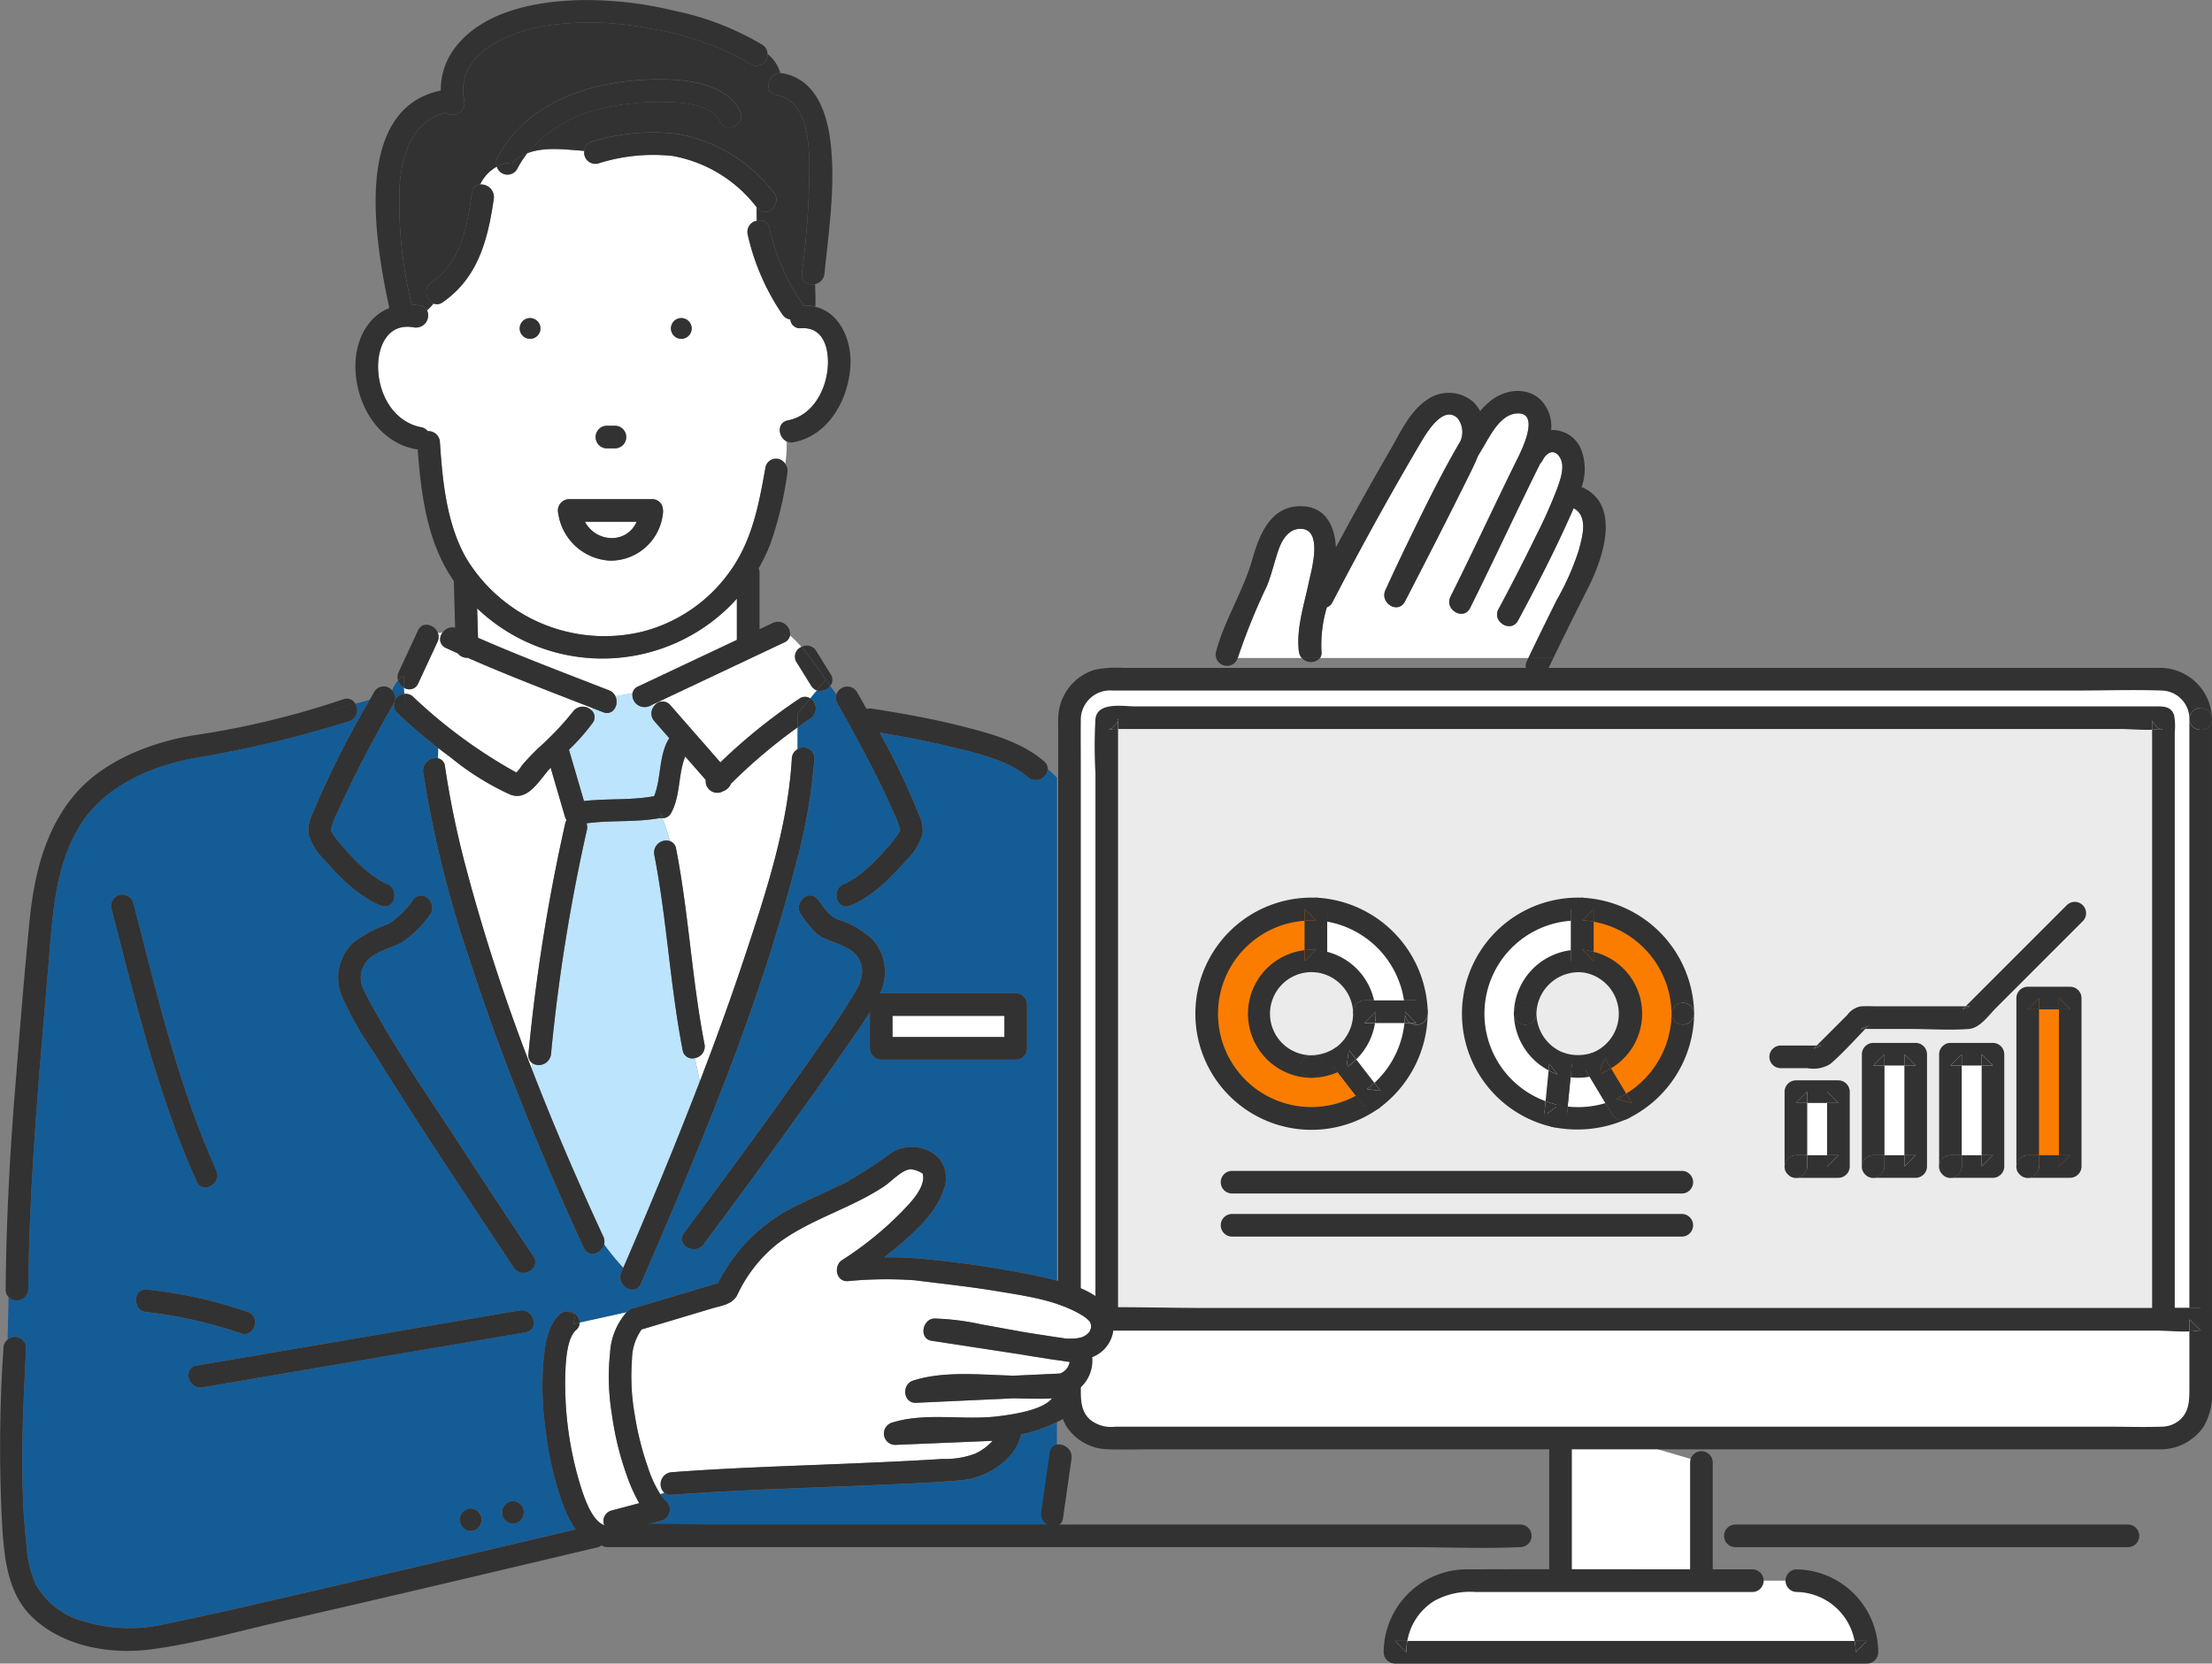 <svg xmlns="http://www.w3.org/2000/svg" viewBox="0 0 231.317 174">
  <rect x="0" y="0" width="231.317" height="174" fill="#808080" stroke="none"/>
  <path id="パス_9917" data-name="パス 9917" d="M1092.623,1015.076h14.732V999.355l-14.732-4.3Z" transform="translate(-929.432 -846.434)" fill="#fff" />
  <path id="パス_9918" data-name="パス 9918" d="M1184.522,1121.2h-1.183v1.183l1.183-1.183" transform="translate(-1006.599 -953.743)" fill="#323232" />
  <path id="パス_9919" data-name="パス 9919" d="M1093.806,1122.385V1121.2h-1.183l1.183,1.183" transform="translate(-929.432 -953.743)" fill="#323232" />
  <path id="パス_9920" data-name="パス 9920" d="M1099.435,992.847v14.539h1.183l-1.183,1.183v-1.183h-12.366v1.183l-1.183-1.183h1.183V988.544a1.184,1.184,0,0,0-2.366,0v20.024a1.2,1.2,0,0,0,1.183,1.183h14.732a1.2,1.2,0,0,0,1.183-1.183V992.847a1.184,1.184,0,0,0-2.366,0" transform="translate(-922.695 -839.926)" fill="#323232" />
  <path id="パス_9921" data-name="パス 9921" d="M1018.7,1106.924H984.1a7.377,7.377,0,0,0-7.377,7.377v.113h49.353v-.113a7.377,7.377,0,0,0-7.377-7.377" transform="translate(-830.843 -941.596)" fill="#fff" />
  <path id="パス_9922" data-name="パス 9922" d="M1299.8,1149.15h-1.293a6.473,6.473,0,0,1,.11,1.183l1.183-1.183" transform="translate(-1104.565 -977.516)" fill="#323232" />
  <path id="パス_9923" data-name="パス 9923" d="M977.9,1150.333a6.643,6.643,0,0,1,.106-1.183h-1.289l1.183,1.183" transform="translate(-830.842 -977.516)" fill="#323232" />
  <path id="パス_9924" data-name="パス 9924" d="M1011.961,1098.92a1.184,1.184,0,0,0,0,2.366,6.275,6.275,0,0,1,6.084,5.124h1.293l-1.183,1.183a6.458,6.458,0,0,0-.11-1.183H971.275a6.605,6.605,0,0,0-.107,1.183l-1.183-1.183h1.289a6.184,6.184,0,0,1,2.785-4.172,7.7,7.7,0,0,1,4.3-.952H1007.4a1.184,1.184,0,0,0,0-2.366c-9.869,0-19.739-.033-29.608,0a8.719,8.719,0,0,0-8.992,8.672,1.2,1.2,0,0,0,1.183,1.183h49.353a1.2,1.2,0,0,0,1.183-1.183,8.68,8.68,0,0,0-8.56-8.672" transform="translate(-824.105 -934.776)" fill="#323232" />
  <path id="パス_9925" data-name="パス 9925" d="M863.094,475.647H752.842a4.088,4.088,0,0,0-4.019,4.153v62.8H867.113V479.8a4.088,4.088,0,0,0-4.019-4.153" transform="translate(-636.98 -404.606)" fill="#fff" />
  <path id="パス_9926" data-name="パス 9926" d="M748.822,915.489l1.183,1.183V915.4a8.968,8.968,0,0,0-.982.087,1.41,1.41,0,0,1-.2,0" transform="translate(-636.98 -778.68)" fill="#323232" />
  <path id="パス_9927" data-name="パス 9927" d="M1534.089,915.983h-1.183v1.183l1.183-1.183" transform="translate(-1303.956 -779.174)" fill="#323232" />
  <path id="パス_9928" data-name="パス 9928" d="M1548.693,502.565a1.355,1.355,0,0,0-.009-.155c0,.052.008.1.009.155" transform="translate(-1317.376 -427.371)" fill="#323232" />
  <path id="パス_9929" data-name="パス 9929" d="M1532.906,496.944c.057,1.518,2.423,1.525,2.366,0,0-.052-.006-.1-.009-.155a1.187,1.187,0,0,0-2.356.155" transform="translate(-1303.956 -421.75)" fill="#323232" />
  <path id="パス_9930" data-name="パス 9930" d="M859.165,473v61.615h1.183l-1.183,1.183v-1.183H746.846c-1.148,0-2.413-.133-3.607-.087v1.27l-1.183-1.183a1.41,1.41,0,0,0,.2,0,8.918,8.918,0,0,1,.982-.087V477.917c0-1.573-.018-3.148,0-4.722a3.071,3.071,0,0,1,3.316-3.165H847.449c2.922,0,5.862-.1,8.783,0a2.962,2.962,0,0,1,2.933,2.97,1.187,1.187,0,0,1,2.356-.155,5.447,5.447,0,0,0-5.764-5.18H747.778a11.617,11.617,0,0,0-3.085.193,5.4,5.4,0,0,0-3.82,5.184c-.011.415,0,.833,0,1.248V535.8a1.2,1.2,0,0,0,1.183,1.183H845.807c4.767,0,9.576.186,14.34,0,.067,0,.134,0,.2,0a1.2,1.2,0,0,0,1.183-1.183V473c.057,1.525-2.309,1.518-2.366,0" transform="translate(-630.214 -397.805)" fill="#323232" />
  <path id="パス_9931" data-name="パス 9931" d="M885.276,502.588H775.024a.127.127,0,0,0-.125.129v64.847H885.4V502.717a.127.127,0,0,0-.125-.129" transform="translate(-659.162 -427.524)" fill="#ebebeb" />
  <path id="パス_9932" data-name="パス 9932" d="M777.329,504.764c0,.01-.005.017-.009.027l-.544.707c-.805.345-.281.124.246.124h.3v-.47a3.177,3.177,0,0,0,0-.387" transform="translate(-660.406 -429.373)" fill="#323232" />
  <path id="パス_9933" data-name="パス 9933" d="M1508.011,929.7h-1.183v1.183l1.183-1.183" transform="translate(-1281.772 -790.844)" fill="#323232" />
  <path id="パス_9934" data-name="パス 9934" d="M877.369,494.3H770.624c-1.3,0-3.974-.507-4.185,1.312a50.09,50.09,0,0,0,0,5.664v59.182a1.091,1.091,0,0,0,.339.828,1.2,1.2,0,0,1,.843-2.011c.064,0,.128,0,.192,0,.33-.013.661-.021.991-.03V496.664h-.3c-.528,0-1.052.221-.246-.124l.544-.707c0-.01.006-.017.009-.027s0-.023,0-.034c-.035-.181.093-.212,0,.034a3.2,3.2,0,0,1,0,.387v.47H873.516c1.093,0,2.292.124,3.424.077q0-.344,0-.687c0-.273-.13-.558.006-.22l.544.707c.136.058.242.1.323.123.23-.03.346.11,0,0h-.006a8.575,8.575,0,0,1-.867.077q0,.313,0,.626v61.907h1.183l-1.183,1.183v-1.183H781.277c-4.145,0-8.325-.15-12.473-.03v1.213a1.2,1.2,0,0,1-2.026.828,1.09,1.09,0,0,0,.843.355h96.846c4.475,0,8.991.178,13.464,0,.064,0,.128,0,.192,0a1.2,1.2,0,0,0,1.183-1.183V497.009a6.465,6.465,0,0,0-.061-1.759c-.284-.951-1.1-.952-1.876-.952" transform="translate(-651.885 -420.416)" fill="#323232" />
  <path id="パス_9935" data-name="パス 9935" d="M769.577,930.712V929.5c-.33.01-.661.017-.991.03-.064,0-.128,0-.192,0a1.182,1.182,0,1,0,1.183,1.183" transform="translate(-652.657 -790.672)" fill="#323232" />
  <path id="パス_9936" data-name="パス 9936" d="M1507.383,504.9c-.081-.026-.187-.065-.323-.123l-.544-.707c-.135-.338,0-.053-.006.22,0,.229,0,.458,0,.687a8.554,8.554,0,0,0,.867-.077h.006" transform="translate(-1281.455 -428.653)" fill="#323232" />
  <path id="パス_9937" data-name="パス 9937" d="M748.822,932.165a4.088,4.088,0,0,0,4.019,4.152H863.094a4.088,4.088,0,0,0,4.019-4.152V923.9H748.822Z" transform="translate(-636.98 -785.913)" fill="#fff" />
  <path id="パス_9938" data-name="パス 9938" d="M1534.089,925.086l-1.183-1.183v1.27a8.99,8.99,0,0,0,.982-.087,1.4,1.4,0,0,1,.2,0" transform="translate(-1303.956 -785.913)" fill="#323232" />
  <path id="パス_9939" data-name="パス 9939" d="M860.376,915.511H756.625c-4.767,0-9.576-.187-14.34,0-.067,0-.134,0-.2,0a1.092,1.092,0,0,0-.828.339,1.2,1.2,0,0,1,2.011.843v1.183H855.587c1.148,0,2.413.132,3.607.087v-1.27l1.183,1.183a1.4,1.4,0,0,0-.2,0,8.95,8.95,0,0,1-.982.087v5.913c0,1.251.01,2.483-1.046,3.382a2.964,2.964,0,0,1-1.921.667c-1.817.065-3.648,0-5.466,0h-103.9a3.488,3.488,0,0,1-2.655-.764c-.983-.923-.937-2.144-.937-3.368v-5.916h-1.183a1.2,1.2,0,0,1-.828-2.026,1.09,1.09,0,0,0-.355.843v7.342a6.715,6.715,0,0,0,.869,3.87,5.31,5.31,0,0,0,4.344,2.385c1.589.056,3.189,0,4.778,0h98.338c2.243,0,4.487.013,6.73,0a5.442,5.442,0,0,0,4.729-2.385,6.721,6.721,0,0,0,.869-3.87v-7.342a1.2,1.2,0,0,0-1.183-1.183" transform="translate(-630.243 -778.704)" fill="#323232" />
  <path id="パス_9940" data-name="パス 9940" d="M742.319,918.581H743.5V917.4a1.182,1.182,0,1,0-1.183,1.183" transform="translate(-630.477 -779.407)" fill="#323232" />
  <path id="パス_9941" data-name="パス 9941" d="M1091.416,745.158a5.507,5.507,0,0,1-1.828-.312l-.535,5.483a10.955,10.955,0,0,0,6.977-.76l-2.826-4.71a5.509,5.509,0,0,1-1.788.3" transform="translate(-926.395 -633.598)" fill="#fff" />
  <path id="パス_9942" data-name="パス 9942" d="M1090.53,745.987a7.258,7.258,0,0,0,1.358.289q.07-.715.14-1.43l-1.5,1.141" transform="translate(-927.652 -633.598)" fill="#323232" />
  <path id="パス_9943" data-name="パス 9943" d="M1092.028,775.063q.048-.5.1-.994c-.322-.034-.644-.082-.965-.147l.869,1.141" transform="translate(-928.187 -658.33)" fill="#323232" />
  <path id="パス_9944" data-name="パス 9944" d="M1125.266,768.987a9.858,9.858,0,0,1-1.141.423l.717,1.2a1.206,1.206,0,0,0,2.217-.642,1.307,1.307,0,0,0-1.793-.977" transform="translate(-956.229 -654.038)" fill="#323232" />
  <path id="パス_9945" data-name="パス 9945" d="M1110.006,748.936l.453.756a7.4,7.4,0,0,0,.882-.212l-1.336-.544" transform="translate(-944.219 -637.077)" fill="#323232" />
  <path id="パス_9946" data-name="パス 9946" d="M1088.253,743.364l-.717-1.195a9.963,9.963,0,0,1-3.958.364q-.049.5-.1.994l-.869-1.141c.321.065.643.112.966.147q.149-1.53.3-3.059a7.248,7.248,0,0,1-1.358-.289l1.5-1.141-.14,1.43a6.956,6.956,0,0,0,2-.063l-.453-.756,1.336.544a7.418,7.418,0,0,1-.882.212l1.655,2.759a9.866,9.866,0,0,0,1.141-.423,1.307,1.307,0,0,1,1.793.977,1.162,1.162,0,0,0-.174-.553l-2.826-4.71a1.2,1.2,0,0,0-1.336-.544,4.779,4.779,0,0,1-2.987-.014,1.2,1.2,0,0,0-1.5,1.141q-.268,2.742-.535,5.483a1.182,1.182,0,0,0,.868,1.141,12.784,12.784,0,0,0,7.888-.879.933.933,0,0,0,.6-1.066,1.206,1.206,0,0,1-2.217.641" transform="translate(-919.64 -626.795)" fill="#323232" />
  <path id="パス_9947" data-name="パス 9947" d="M1031.482,647.462a10.964,10.964,0,0,0,8.6,10.7l.535-5.483a5.532,5.532,0,0,1,1.828-10.753c.152,0,.3.008.45.02v-5.438c-.149-.006-.3-.011-.45-.011a10.962,10.962,0,0,0-10.962,10.962" transform="translate(-877.423 -541.434)" fill="#fff" />
  <path id="パス_9948" data-name="パス 9948" d="M1082.631,771.544a10.193,10.193,0,0,1-1.345-.418q-.076.779-.152,1.558l1.5-1.141" transform="translate(-919.659 -655.954)" fill="#323232" />
  <path id="パス_9949" data-name="パス 9949" d="M1101.153,665.029a7.137,7.137,0,0,0-1.183.047v1.136l1.183-1.183" transform="translate(-935.682 -565.696)" fill="#323232" />
  <path id="パス_9950" data-name="パス 9950" d="M1084.322,744.846q-.034.354-.069.707a7.864,7.864,0,0,0,.937.433l-.868-1.141" transform="translate(-922.312 -633.598)" fill="#323232" />
  <path id="パス_9951" data-name="パス 9951" d="M1101.153,637.759l-1.183-1.183V637.8a10.23,10.23,0,0,1,1.183-.041" transform="translate(-935.682 -541.498)" fill="#323232" />
  <path id="パス_9952" data-name="パス 9952" d="M1059.928,703.186c0,.07-.009.139-.011.21s.006.127.009.19a1.186,1.186,0,1,0,0-.4" transform="translate(-901.611 -597.368)" fill="#323232" />
  <path id="パス_9953" data-name="パス 9953" d="M1059.925,708.49a1.326,1.326,0,0,0-.011.21c0-.07.007-.14.011-.21" transform="translate(-901.608 -602.672)" fill="#323232" />
  <path id="パス_9954" data-name="パス 9954" d="M1036.254,628.634a12.143,12.143,0,0,0-3.128,23.978,1.2,1.2,0,0,0,1.5-1.141l.535-5.483a1.2,1.2,0,0,0-.868-1.141,4.433,4.433,0,0,1-2.835-4.08,1.191,1.191,0,0,1-2.357.19,6.829,6.829,0,0,0,3.625,5.738l.069-.707.868,1.141a7.862,7.862,0,0,1-.937-.433l-.314,3.218a10.181,10.181,0,0,0,1.345.417l-1.5,1.141.152-1.558a9.746,9.746,0,0,1,2.661-18.872v-1.224l1.183,1.183a10.257,10.257,0,0,0-1.183.041v3.079a7.116,7.116,0,0,1,1.183-.047l-1.183,1.183v-1.136a6.8,6.8,0,0,0-5.971,6.438,1.193,1.193,0,0,1,2.355.21,4.428,4.428,0,0,1,4.8-4.329,1.2,1.2,0,0,0,1.183-1.183v-5.438a1.2,1.2,0,0,0-1.183-1.183" transform="translate(-870.783 -534.739)" fill="#323232" />
  <path id="パス_9955" data-name="パス 9955" d="M1059.923,710.084c0-.063-.007-.126-.009-.19a1.315,1.315,0,0,0,.009.19" transform="translate(-901.608 -603.866)" fill="#323232" />
  <path id="パス_9956" data-name="パス 9956" d="M1107.89,636.576v5.438a5.53,5.53,0,0,1,1.337,10.746l2.826,4.71a10.961,10.961,0,0,0-4.163-20.894" transform="translate(-942.419 -541.498)" fill="#fa7d00" />
  <path id="パス_9957" data-name="パス 9957" d="M1109.073,666.25v-.957a7.7,7.7,0,0,0-1.183-.226l1.183,1.183" transform="translate(-942.419 -565.735)" fill="#323232" />
  <path id="パス_9958" data-name="パス 9958" d="M1118.95,742.679a7.563,7.563,0,0,0,1.349-.667l-.643-1.071Z" transform="translate(-951.827 -630.276)" fill="#323232" />
  <path id="パス_9959" data-name="パス 9959" d="M1107.89,637.759a9.969,9.969,0,0,1,1.183.139v-1.322l-1.183,1.183" transform="translate(-942.419 -541.498)" fill="#323232" />
  <path id="パス_9960" data-name="パス 9960" d="M1133.386,766.833l-.594-.99a10.776,10.776,0,0,1-1.024.566l1.619.424" transform="translate(-962.73 -651.457)" fill="#323232" />
  <path id="パス_9961" data-name="パス 9961" d="M1186.158,709.06a1.331,1.331,0,0,0-.006-.146c0,.049.005.1.006.146" transform="translate(-1008.992 -603.032)" fill="#323232" />
  <path id="パス_9962" data-name="パス 9962" d="M1110.482,640.781a9.929,9.929,0,0,1-4.739,8.356l.594.99-1.619-.424a10.838,10.838,0,0,0,1.024-.566l-1.589-2.648a7.549,7.549,0,0,1-1.349.667l.707-1.738.642,1.071a6.65,6.65,0,0,0-1.818-12.177v.957l-1.183-1.183a7.681,7.681,0,0,1,1.183.226v-3.159a9.95,9.95,0,0,0-1.183-.139l1.183-1.183v1.322a9.9,9.9,0,0,1,8.146,9.628,1.188,1.188,0,0,1,2.36-.146,12.305,12.305,0,0,0-11.689-11.987,1.2,1.2,0,0,0-1.183,1.183v5.438a1.215,1.215,0,0,0,1.183,1.183,4.379,4.379,0,0,1,1.023,8.423,1.2,1.2,0,0,0-.707,1.738l2.826,4.71a1.213,1.213,0,0,0,1.618.424,12.325,12.325,0,0,0,6.934-10.965,1.184,1.184,0,0,1-2.366,0" transform="translate(-935.682 -534.752)" fill="#323232" />
  <path id="パス_9963" data-name="パス 9963" d="M1170.351,703.388a1.184,1.184,0,0,0,2.366,0c0-.049,0-.1-.006-.146a1.188,1.188,0,0,0-2.36.146" transform="translate(-995.551 -597.36)" fill="#323232" />
  <path id="パス_9964" data-name="パス 9964" d="M921.318,636.575v5.438a5.538,5.538,0,0,1,5.077,5.308h5.43a10.959,10.959,0,0,0-10.507-10.746" transform="translate(-783.713 -541.498)" fill="#fff" />
  <path id="パス_9965" data-name="パス 9965" d="M921.318,637.758a9.941,9.941,0,0,1,1.183.14v-1.323l-1.183,1.183" transform="translate(-783.713 -541.498)" fill="#323232" />
  <path id="パス_9966" data-name="パス 9966" d="M922.5,666.249v-.958a7.729,7.729,0,0,0-1.183-.225l1.183,1.183" transform="translate(-783.713 -565.733)" fill="#323232" />
  <path id="パス_9967" data-name="パス 9967" d="M984.286,700.6h-1.3a10.024,10.024,0,0,1,.112,1.183l1.183-1.183" transform="translate(-836.174 -595.961)" fill="#323232" />
  <path id="パス_9968" data-name="パス 9968" d="M914.581,628.647a1.2,1.2,0,0,0-1.183,1.183v5.438a1.216,1.216,0,0,0,1.183,1.183,4.415,4.415,0,0,1,3.894,4.125,1.234,1.234,0,0,0,.139.5,1.176,1.176,0,0,1,1.044-1.687h1.01a6.763,6.763,0,0,0-4.9-5.083v.958l-1.183-1.183a7.68,7.68,0,0,1,1.183.225v-3.158a9.925,9.925,0,0,0-1.183-.14l1.183-1.183v1.323a9.886,9.886,0,0,1,8.029,8.24h1.3l-1.183,1.183a10,10,0,0,0-.112-1.183h-3.125a7.5,7.5,0,0,1,.173,1.183c.087,1.329-1.7,1.489-2.227.5a1.073,1.073,0,0,0,1.044.678h5.43a1.2,1.2,0,0,0,1.183-1.183,12.309,12.309,0,0,0-11.69-11.929" transform="translate(-776.976 -534.752)" fill="#323232" />
  <path id="パス_9969" data-name="パス 9969" d="M949.99,701.785a7.506,7.506,0,0,0-.173-1.183h-1.01a1.177,1.177,0,0,0-1.044,1.687c.524.985,2.314.824,2.227-.5" transform="translate(-806.124 -595.961)" fill="#323232" />
  <path id="パス_9970" data-name="パス 9970" d="M855.872,652.994a5.532,5.532,0,1,1,0-11.064c.152,0,.3.008.45.02v-5.438c-.149-.006-.3-.011-.45-.011a10.962,10.962,0,1,0,6.383,19.871l-3.329-4.3a5.5,5.5,0,0,1-3.054.922" transform="translate(-718.717 -541.434)" fill="#fa7d00" />
  <path id="パス_9971" data-name="パス 9971" d="M914.581,637.758l-1.183-1.183V637.8a10.066,10.066,0,0,1,1.183-.04" transform="translate(-776.976 -541.498)" fill="#323232" />
  <path id="パス_9972" data-name="パス 9972" d="M914.581,665.029a6.992,6.992,0,0,0-1.183.05v1.133l1.183-1.183" transform="translate(-776.976 -565.696)" fill="#323232" />
  <path id="パス_9973" data-name="パス 9973" d="M950.515,762.707a10.229,10.229,0,0,1-1.146.687l.906,1.171.239-1.858" transform="translate(-807.574 -648.791)" fill="#323232" />
  <path id="パス_9974" data-name="パス 9974" d="M933.152,746.359l.516.666a7.28,7.28,0,0,0,.918-.481l-1.434-.185" transform="translate(-793.779 -634.885)" fill="#323232" />
  <path id="パス_9975" data-name="パス 9975" d="M918.538,754.756c-.078,0-.155.012-.234.015a1.308,1.308,0,0,0,.234-.015" transform="translate(-781.149 -642.028)" fill="#323232" />
  <path id="パス_9976" data-name="パス 9976" d="M916.846,754.776a1.316,1.316,0,0,0,.218.012c-.073,0-.145-.007-.218-.012" transform="translate(-779.909 -642.045)" fill="#323232" />
  <path id="パス_9977" data-name="パス 9977" d="M911.59,741.368c.073,0,.145.009.218.012s.156-.01.234-.015a1.187,1.187,0,1,0-.452,0" transform="translate(-774.652 -628.637)" fill="#323232" />
  <path id="パス_9978" data-name="パス 9978" d="M853.17,644.54a1.184,1.184,0,0,0-1.434-.185,4.739,4.739,0,0,1-2.457.761,1.194,1.194,0,0,1,.234,2.351,7.264,7.264,0,0,0,2.5-.588l-.516-.666,1.434.185a7.231,7.231,0,0,1-.918.481l1.906,2.463a10.262,10.262,0,0,0,1.146-.687l-.239,1.858-.906-1.171a9.757,9.757,0,1,1-5.373-18.3v-1.223L849.73,631a10.036,10.036,0,0,0-1.183.04v3.082a7,7,0,0,1,1.183-.05l-1.183,1.183v-1.133a6.7,6.7,0,0,0,.515,13.349,1.193,1.193,0,0,1,.218-2.354,4.351,4.351,0,1,1,.45-8.679,1.2,1.2,0,0,0,1.183-1.183v-5.438a1.2,1.2,0,0,0-1.183-1.183,12.143,12.143,0,1,0,6.53,22.064,1.21,1.21,0,0,0,.239-1.858l-3.329-4.3" transform="translate(-712.124 -534.739)" fill="#323232" />
  <path id="パス_9979" data-name="パス 9979" d="M941.225,708.522c0,.068.005.136.005.2a5.531,5.531,0,0,1-2.478,4.61l3.329,4.3a10.945,10.945,0,0,0,4.579-8.909c0-.069,0-.137-.005-.2Z" transform="translate(-798.543 -602.7)" fill="#fff" />
  <path id="パス_9980" data-name="パス 9980" d="M983.409,709.894c-.005.329-.03.655-.065.978h.634a1.105,1.105,0,0,1-.569-.978" transform="translate(-836.475 -603.866)" fill="#323232" />
  <path id="パス_9981" data-name="パス 9981" d="M955.31,709.7h1.106a6.7,6.7,0,0,0,.077-1.183L955.31,709.7" transform="translate(-812.628 -602.7)" fill="#323232" />
  <path id="パス_9982" data-name="パス 9982" d="M958.475,759.178l-.648-.837a9.863,9.863,0,0,1-.786.652l1.434.185" transform="translate(-814.1 -645.077)" fill="#323232" />
  <path id="パス_9983" data-name="パス 9983" d="M942.749,737.016a7.963,7.963,0,0,0,1.016-.855l-.776-1-.24,1.858" transform="translate(-801.943 -625.356)" fill="#323232" />
  <path id="パス_9984" data-name="パス 9984" d="M984.348,709.829h.608l-1.161-1.161a1.333,1.333,0,0,0-.017.183,1.105,1.105,0,0,0,.569.978" transform="translate(-836.845 -602.823)" fill="#323232" />
  <path id="パス_9985" data-name="パス 9985" d="M983.749,708.727a1.335,1.335,0,0,1,.017-.183l-.022-.022c0,.068,0,.137.005.2" transform="translate(-836.815 -602.7)" fill="#323232" />
  <path id="パス_9986" data-name="パス 9986" d="M983.89,703.208l1.161,1.161h-.608a1.173,1.173,0,0,0,1.792-.83c0-.05,0-.1,0-.148a1.186,1.186,0,0,0-2.349-.183" transform="translate(-836.939 -597.364)" fill="#323232" />
  <path id="パス_9987" data-name="パス 9987" d="M999.588,710.042a1.36,1.36,0,0,0,0-.148c0,.05,0,.1,0,.148" transform="translate(-850.293 -603.866)" fill="#323232" />
  <path id="パス_9988" data-name="パス 9988" d="M939.421,702.968h-.634a9.912,9.912,0,0,1-3.143,6.258l.648.837-1.434-.185a9.8,9.8,0,0,0,.786-.652l-1.9-2.459a7.975,7.975,0,0,1-1.016.855l.239-1.858.777,1a6.8,6.8,0,0,0,1.966-3.8H934.6l1.183-1.183a6.7,6.7,0,0,1-.077,1.183h3.081c.036-.323.06-.649.065-.978,0-.068,0-.137-.005-.2l.022.022a1.186,1.186,0,0,1,2.349.183c0-.068,0-.137-.005-.2a1.2,1.2,0,0,0-1.183-1.183H934.6a1.2,1.2,0,0,0-1.183,1.183,4.437,4.437,0,0,1-1.887,3.793,1.211,1.211,0,0,0-.239,1.858l3.329,4.3a1.177,1.177,0,0,0,1.433.185,12.443,12.443,0,0,0,5.161-9.782,1.173,1.173,0,0,1-1.792.83" transform="translate(-791.918 -595.961)" fill="#323232" />
  <rect id="長方形_4961" data-name="長方形 4961" width="4.446" height="17.621" transform="translate(212.044 104.388)" fill="#fa7d00" />
  <path id="パス_9989" data-name="パス 9989" d="M1419.714,700.1h1.183v-1.183l-1.183,1.183" transform="translate(-1207.67 -594.53)" fill="#323232" />
  <path id="パス_9990" data-name="パス 9990" d="M1441.561,698.919V700.1h1.183l-1.183-1.183" transform="translate(-1226.254 -594.53)" fill="#323232" />
  <path id="パス_9991" data-name="パス 9991" d="M1442.744,808.978h-1.183v1.183l1.183-1.183" transform="translate(-1226.254 -688.151)" fill="#323232" />
  <path id="パス_9992" data-name="パス 9992" d="M1417.423,691h-4.446a1.2,1.2,0,0,0-1.183,1.183V709.8a1.091,1.091,0,0,0,.339.828,1.2,1.2,0,0,1,.843-2.011h1.183V693.365h-1.183l1.183-1.183v1.183h2.08v-1.183l1.183,1.183h-1.183V708.62h1.183l-1.183,1.183V708.62h-2.08V709.8a1.2,1.2,0,0,1-2.026.828,1.09,1.09,0,0,0,.843.355h4.446a1.2,1.2,0,0,0,1.183-1.183V692.182a1.2,1.2,0,0,0-1.183-1.183" transform="translate(-1200.933 -587.793)" fill="#323232" />
  <path id="パス_9993" data-name="パス 9993" d="M1414.392,810.161v-1.183h-1.183a1.182,1.182,0,1,0,1.183,1.183" transform="translate(-1201.165 -688.151)" fill="#323232" />
  <rect id="長方形_4962" data-name="長方形 4962" width="4.446" height="11.747" transform="translate(203.965 110.263)" fill="#fff" />
  <path id="パス_9994" data-name="パス 9994" d="M1363.326,730.326h-4.446a1.2,1.2,0,0,0-1.183,1.183v11.747a1.092,1.092,0,0,0,.339.828,1.2,1.2,0,0,1,.844-2.011h1.183v-9.382h-1.183l1.183-1.183v1.183h2.08v-1.183l1.183,1.183h-1.183v9.382h1.183l-1.183,1.183v-1.183h-2.08v1.183a1.2,1.2,0,0,1-2.026.828,1.09,1.09,0,0,0,.844.355h4.446a1.2,1.2,0,0,0,1.183-1.183V731.509a1.2,1.2,0,0,0-1.183-1.183" transform="translate(-1154.915 -621.246)" fill="#323232" />
  <path id="パス_9995" data-name="パス 9995" d="M1365.617,739.429h1.183v-1.183l-1.183,1.183" transform="translate(-1161.652 -627.983)" fill="#323232" />
  <path id="パス_9996" data-name="パス 9996" d="M1387.463,738.246v1.183h1.183l-1.183-1.183" transform="translate(-1180.236 -627.983)" fill="#323232" />
  <path id="パス_9997" data-name="パス 9997" d="M1360.3,810.161v-1.183h-1.183a1.182,1.182,0,1,0,1.183,1.183" transform="translate(-1155.148 -688.151)" fill="#323232" />
  <path id="パス_9998" data-name="パス 9998" d="M1388.647,808.978h-1.183v1.183l1.183-1.183" transform="translate(-1180.237 -688.151)" fill="#323232" />
  <rect id="長方形_4963" data-name="長方形 4963" width="4.446" height="11.747" transform="translate(195.885 110.263)" fill="#fff" />
  <path id="パス_9999" data-name="パス 9999" d="M1311.519,739.429h1.183v-1.183l-1.183,1.183" transform="translate(-1115.634 -627.983)" fill="#323232" />
  <path id="パス_10000" data-name="パス 10000" d="M1333.366,738.246v1.183h1.183l-1.183-1.183" transform="translate(-1134.218 -627.983)" fill="#323232" />
  <path id="パス_10001" data-name="パス 10001" d="M1306.2,810.161v-1.183h-1.183a1.182,1.182,0,1,0,1.183,1.183" transform="translate(-1109.129 -688.151)" fill="#323232" />
  <path id="パス_10002" data-name="パス 10002" d="M1309.228,730.326h-4.446a1.2,1.2,0,0,0-1.183,1.183v11.747a1.092,1.092,0,0,0,.339.828,1.2,1.2,0,0,1,.844-2.011h1.183v-9.382h-1.183l1.183-1.183v1.183h2.08v-1.183l1.183,1.183h-1.183v9.382h1.183l-1.183,1.183v-1.183h-2.08v1.183a1.2,1.2,0,0,1-2.026.828,1.09,1.09,0,0,0,.844.355h4.446a1.2,1.2,0,0,0,1.183-1.183V731.509a1.2,1.2,0,0,0-1.183-1.183" transform="translate(-1108.897 -621.246)" fill="#323232" />
  <path id="パス_10003" data-name="パス 10003" d="M1334.549,808.978h-1.183v1.183l1.183-1.183" transform="translate(-1134.218 -688.151)" fill="#323232" />
  <rect id="長方形_4964" data-name="長方形 4964" width="4.446" height="7.832" transform="translate(187.805 114.177)" fill="#fff" />
  <path id="パス_10004" data-name="パス 10004" d="M1279.268,764.463v1.183h1.183l-1.183-1.183" transform="translate(-1088.2 -650.286)" fill="#323232" />
  <path id="パス_10005" data-name="パス 10005" d="M1257.422,765.646h1.183v-1.183l-1.183,1.183" transform="translate(-1069.617 -650.286)" fill="#323232" />
  <path id="パス_10006" data-name="パス 10006" d="M1280.451,808.978h-1.183v1.183l1.183-1.183" transform="translate(-1088.2 -688.151)" fill="#323232" />
  <path id="パス_10007" data-name="パス 10007" d="M1255.13,756.543h-4.446a1.2,1.2,0,0,0-1.183,1.183v7.832a1.092,1.092,0,0,0,.339.828,1.2,1.2,0,0,1,.844-2.011h1.183v-5.466h-1.183l1.183-1.183v1.183h2.08v-1.183l1.183,1.183h-1.183v5.466h1.183l-1.183,1.183v-1.183h-2.08v1.183a1.2,1.2,0,0,1-2.026.828,1.09,1.09,0,0,0,.844.355h4.446a1.2,1.2,0,0,0,1.183-1.183v-7.832a1.2,1.2,0,0,0-1.183-1.183" transform="translate(-1062.879 -643.547)" fill="#323232" />
  <path id="パス_10008" data-name="パス 10008" d="M1252.1,810.161v-1.183h-1.183a1.182,1.182,0,1,0,1.183,1.183" transform="translate(-1063.112 -688.151)" fill="#323232" />
  <path id="パス_10009" data-name="パス 10009" d="M1374.753,704.718h-.49l-.346.346.836-.346" transform="translate(-1168.713 -599.463)" fill="#323232" />
  <path id="パス_10010" data-name="パス 10010" d="M1270.492,732.155H1270l-.346.346.836-.346" transform="translate(-1080.024 -622.803)" fill="#323232" />
  <path id="パス_10011" data-name="パス 10011" d="M1269.939,631.66l-10.615,10.615h.49l-.836.346.346-.346h-9.49a14.127,14.127,0,0,0-1.453,0,2.232,2.232,0,0,0-1.428.9l-3.2,3.2h.49l-.836.346.346-.346h-3.813a1.184,1.184,0,0,0,0,2.366h2.832a3.38,3.38,0,0,0,2.383-.423c1.307-1.11,2.476-2.44,3.681-3.675h-.5l.837-.346c-.114.114-.227.23-.34.346h4.653c2.036,0,4.141.155,6.172,0,1.175-.09,2.079-1.435,2.862-2.217l5.406-5.407,3.684-3.684a1.184,1.184,0,0,0-1.673-1.673" transform="translate(-1053.773 -537.02)" fill="#323232" />
  <path id="パス_10012" data-name="パス 10012" d="M1302.693,718.585h.5c.113-.116.226-.232.34-.346l-.836.346" transform="translate(-1108.127 -610.963)" fill="#323232" />
  <path id="パス_10013" data-name="パス 10013" d="M902.946,819.953H855.82a1.184,1.184,0,0,0,0,2.366h47.126a1.184,1.184,0,0,0,0-2.366" transform="translate(-727.026 -697.487)" fill="#323232" />
  <path id="パス_10014" data-name="パス 10014" d="M902.946,850.134H855.82a1.184,1.184,0,0,0,0,2.366h47.126a1.184,1.184,0,0,0,0-2.366" transform="translate(-727.026 -723.161)" fill="#323232" />
  <path id="パス_10015" data-name="パス 10015" d="M873.2,370.305c-1.28-.036-1.979,1.141-2.345,2.192-.436,1.248-.711,2.528-1.207,3.76a66.381,66.381,0,0,0-3.06,7.56v0h6.708a1.23,1.23,0,0,1-.318-.7c-.283-2.362.556-4.9,1.039-7.2.259-1.231,1.526-5.546-.816-5.612" transform="translate(-737.153 -314.996)" fill="#fff" />
  <path id="パス_10016" data-name="パス 10016" d="M950.761,299.392c-.186.424-.374.835-.549,1.225-1.6,3.578-3.418,7.07-5.27,10.524-.72,1.344-2.762.148-2.043-1.194q2.034-3.794,3.925-7.664a50.5,50.5,0,0,0,2.167-4.842c.349-.963.9-2.389.332-3.344-.586-.978-1.383-.555-1.811.28a1.2,1.2,0,0,1-.251.337q-1.144,2.321-2.271,4.651c-1.683,3.493-3.334,7-5.068,10.471-.682,1.363-2.722.164-2.043-1.194,1.709-3.419,3.337-6.878,5-10.321.683-1.419,1.367-2.837,2.067-4.248.506-1.021,2.352-4.918-.287-4.576-1.636.212-2.649,2.33-3.421,3.616q-.252.42-.5.845c-.367.916-.823,1.8-1.206,2.57-2.095,4.228-4.251,8.426-6.415,12.619-.708,1.372-2.665.167-2.043-1.194.982-2.146,2-4.276,3.035-6.4,1.511-3.092,3.052-6.183,4.794-9.153a2.367,2.367,0,0,0-.257-2.39c-1.5-1.524-3.3,1.537-3.891,2.538q-1.634,2.768-3.212,5.568-3.1,5.5-6.008,11.105a1.056,1.056,0,0,1-.589.539,13.925,13.925,0,0,0-.564,4.6,1.007,1.007,0,0,1-.145.7H946.02q1.463-3.054,2.98-6.082a27.766,27.766,0,0,0,2.264-5.088c.374-1.393,1.085-3.618-.5-4.5" transform="translate(-786.195 -246.241)" fill="#fff" />
  <path id="パス_10017" data-name="パス 10017" d="M1068.365,461.1a1.212,1.212,0,0,0,.345,1.5,1.071,1.071,0,0,0,1.5,0,1.207,1.207,0,0,0,.2-.3q.359-.752.724-1.5h-2.618c-.049.1-.1.2-.149.308" transform="translate(-908.689 -391.971)" fill="#323232" />
  <path id="パス_10018" data-name="パス 10018" d="M913.4,460.794h-1.9a1.277,1.277,0,0,0,1.9,0" transform="translate(-775.358 -391.971)" fill="#323232" />
  <path id="パス_10019" data-name="パス 10019" d="M889.618,283.948a1.3,1.3,0,0,0-.319-.116,5.748,5.748,0,0,0-.016-3.884,3.25,3.25,0,0,0-3.166-2.1,3.977,3.977,0,0,0-.736-2.733c-1.295-1.777-3.752-1.663-5.4-.468a7.289,7.289,0,0,0-1.286,1.223,3.83,3.83,0,0,0-.765-1,3.924,3.924,0,0,0-4.86-.137c-1.776,1.219-2.755,3.434-3.8,5.24q-2.915,5.023-5.659,10.143c-.113-2.067-.977-4.141-3.382-4.29-3.381-.21-4.6,2.866-5.364,5.557-.95,3.346-2.905,6.312-3.8,9.679a1.184,1.184,0,0,0,2.28.632h0v0a66.374,66.374,0,0,1,3.06-7.56c.5-1.232.771-2.512,1.207-3.76.367-1.05,1.065-2.228,2.346-2.191,2.342.066,1.075,4.381.816,5.612-.483,2.3-1.323,4.838-1.039,7.2a1.228,1.228,0,0,0,.318.7h1.9a1.009,1.009,0,0,0,.145-.7,13.924,13.924,0,0,1,.564-4.6,1.056,1.056,0,0,0,.589-.539q2.907-5.6,6.008-11.105,1.58-2.8,3.212-5.568c.591-1,2.387-4.062,3.891-2.538a2.367,2.367,0,0,1,.257,2.39c-1.743,2.969-3.283,6.061-4.794,9.152-1.036,2.12-2.054,4.25-3.035,6.4-.623,1.361,1.335,2.566,2.043,1.194,2.164-4.193,4.32-8.391,6.415-12.619.383-.773.839-1.654,1.206-2.57q.245-.424.5-.845c.773-1.286,1.786-3.4,3.421-3.617,2.639-.341.794,3.556.287,4.576-.7,1.411-1.384,2.829-2.067,4.248-1.659,3.443-3.286,6.9-5,10.321-.679,1.358,1.361,2.558,2.043,1.194,1.734-3.468,3.385-6.978,5.068-10.471q1.124-2.332,2.271-4.651a1.2,1.2,0,0,0,.251-.337c.427-.835,1.224-1.258,1.811-.28.572.955.017,2.38-.332,3.344a50.471,50.471,0,0,1-2.167,4.842q-1.884,3.871-3.925,7.664c-.719,1.342,1.323,2.538,2.043,1.194,1.852-3.454,3.667-6.947,5.27-10.524.175-.391.364-.8.549-1.225,1.588.884.877,3.109.5,4.5a27.759,27.759,0,0,1-2.264,5.088q-1.512,3.03-2.98,6.082h2.618q1.768-3.656,3.606-7.278c1.471-2.905,3.505-8.462-.341-10.467" transform="translate(-723.909 -232.87)" fill="#323232" />
  <path id="パス_10020" data-name="パス 10020" d="M427.781,313.779l.241-.032c-.082.01-.163.018-.243.023v.009" transform="translate(-363.888 -266.887)" fill="#78dcdc" />
  <path id="パス_10021" data-name="パス 10021" d="M412.168,367.083a2.779,2.779,0,0,0,2.77-1.7h-5.4a3.18,3.18,0,0,0,2.634,1.7" transform="translate(-348.367 -310.813)" fill="#fff" />
  <path id="パス_10022" data-name="パス 10022" d="M426.07,298.188c.082-.01.163-.018.243-.023v-.009l-.241.032" transform="translate(-362.433 -253.623)" fill="#78dcdc" />
  <path id="パス_10023" data-name="パス 10023" d="M630.4,581.149c.017-.053,0-.051,0,0" transform="translate(-536.244 -494.317)" fill="#78dcdc" />
  <path id="パス_10024" data-name="パス 10024" d="M470.1,516.065a1.211,1.211,0,0,1-1.828-1.173l-2.146-2.452c-.752,1.846-.482,4.078-1.456,5.874a1.041,1.041,0,0,1-.777.572.209.209,0,0,1,.014.06.209.209,0,0,0-.014-.06,1.077,1.077,0,0,1-.169.011,17.866,17.866,0,0,1,.784,2.394.982.982,0,0,1,.656.8c1.321,6.77,1.65,13.682,2.972,20.451a1.232,1.232,0,0,1-1.01,1.453c.171.815.36,1.613.521,2.439,1.622-4.222,3.17-8.472,4.6-12.763,2.243-6.744,4.611-13.861,5.024-21.008a1.146,1.146,0,0,1,.6-.974V509.4a56.688,56.688,0,0,0-6.965,5.891,1.341,1.341,0,0,1-.8.774" transform="translate(-394.461 -433.319)" fill="#fff" />
  <path id="パス_10025" data-name="パス 10025" d="M308.949,123.134a1,1,0,0,1-1.124-.92,1.163,1.163,0,0,1-.832-.522,24.246,24.246,0,0,1-3.625-8.356,1.19,1.19,0,0,1,.955-1.443c-.024-.466-.024-.936-.018-1.41a14.25,14.25,0,0,0-8.8-5.368,18.986,18.986,0,0,0-7.764.787,1.171,1.171,0,0,1-1.459-1.309c-1.991-.137-4.146-.462-5.964.246a10.717,10.717,0,0,0-1.065,1.653,1.161,1.161,0,0,1-2.119-.254,4.131,4.131,0,0,0-1.748,1.87,1.325,1.325,0,0,1,1.434,1.48c-.624,4.278-1.626,8.245-5.339,10.83a.986.986,0,0,1-.972.14,6.112,6.112,0,0,1-.669.715,1.272,1.272,0,0,1-1.365,1.778c-2.772-.518-3.849,2.048-3.751,4.407.113,2.729,1.671,5.482,4.5,6.037a1.031,1.031,0,0,1,.672.408,1.212,1.212,0,0,1,1.287,1.137c.264,4.065.7,8.607,2.781,12.2a16.894,16.894,0,0,0,18.386,7.635,16.117,16.117,0,0,0,9.063-6.162c2.428-3.295,3.12-7.123,3.824-11.058a1.127,1.127,0,0,1,2.06-.327,14.392,14.392,0,0,0,.148-2.354c-.893-.429-1.069-1.955.133-2.195,2.5-.5,3.89-2.955,4.148-5.346.214-1.984-.342-4.465-2.769-4.294m-28.342,1.107a1.084,1.084,0,1,1,1.084-1.084,1.1,1.1,0,0,1-1.084,1.084m8.04,9.095c.136,0,.272,0,.408,0h.016c.027,0,.053,0,.079.005.107,0,.214-.007.328-.007a1.183,1.183,0,0,1,0,2.366c-.136,0-.272,0-.408,0h-.016c-.027,0-.053,0-.079-.005-.107,0-.214.007-.328.007a1.183,1.183,0,0,1,0-2.366m5.849,9.174a5.505,5.505,0,0,1-5.518,4.932,5.777,5.777,0,0,1-5.424-4.932,1.2,1.2,0,0,1,1.141-1.5h8.661a1.1,1.1,0,0,1,1.136,1.054,1.28,1.28,0,0,1,0,.443m1.927-18.268a1.084,1.084,0,1,1,1.084-1.084,1.1,1.1,0,0,1-1.084,1.084" transform="translate(-225.177 -88.805)" fill="#fff" />
  <path id="パス_10026" data-name="パス 10026" d="M321.466,41.984a87.8,87.8,0,0,0,.788-11.6c-.081-2.522-.34-6.515-3.43-7.073-1.416-.255-.923-2.3.391-2.3A4.031,4.031,0,0,0,317.876,19a1.151,1.151,0,0,1-1.741,1.084,29.7,29.7,0,0,0-10.581-3.729,31.551,31.551,0,0,0-10.538-.344c-3.984.614-9.865,2.812-8.852,7.9a1.247,1.247,0,0,1-1.952,1.236c-3.453.857-4.559,4.29-4.8,7.591a44.3,44.3,0,0,0,1.258,12.49,6.845,6.845,0,0,1,.869.1.994.994,0,0,1,.736.5,6.135,6.135,0,0,0,.669-.715,1.272,1.272,0,0,1-.222-2.183c3.122-2.173,3.736-5.882,4.252-9.416a.915.915,0,0,1,.847-.851,4.13,4.13,0,0,1,1.748-1.87,1.147,1.147,0,0,1,.076-.941c2.318-4.477,6.966-6.868,11.774-7.725a28.137,28.137,0,0,1,6.932-.4c2.473.179,5.346.848,6.627,3.2.729,1.339-1.314,2.532-2.043,1.194-1.036-1.9-3.837-2.038-5.747-2.078a25.944,25.944,0,0,0-5.744.48,14.349,14.349,0,0,0-8.692,4.869c1.818-.708,3.973-.382,5.964-.245a1.077,1.077,0,0,1,.83-.972,21.335,21.335,0,0,1,9.022-.787,16.382,16.382,0,0,1,9.944,6.089c.963,1.166-.7,2.847-1.673,1.673-.032-.038-.064-.075-.1-.112-.006.473-.006.944.018,1.41a1.048,1.048,0,0,1,1.326.814,22.442,22.442,0,0,0,3.386,7.79,1.267,1.267,0,0,1,.137.262,4.7,4.7,0,0,1,1.268.13c.038-.783,0-1.584-.027-2.374a1.038,1.038,0,0,1-1.382-1.094" transform="translate(-237.612 -13.368)" fill="#323232" />
  <path id="パス_10027" data-name="パス 10027" d="M462.229,1001.99c-3.2.293-6.433.393-9.645.534-6.92.3-13.852.478-20.76,1a1.028,1.028,0,0,1-.743-.209c-.147.034-.291.075-.436.116a4.924,4.924,0,0,0,.673.808,1.193,1.193,0,0,1-.522,1.977l-4.6,1.217a1.086,1.086,0,0,1-1.1-.28,1.064,1.064,0,0,1,.054.543h46.984V995.913a14.936,14.936,0,0,1-3.761,1.292c-.57,2.655-3.605,4.553-6.15,4.785" transform="translate(-361.609 -847.166)" fill="#145c96" />
  <path id="パス_10028" data-name="パス 10028" d="M288.4,445.192c-.41-.185-.821-.367-1.229-.556a1.014,1.014,0,0,1-.367-1.6c-.164.008-.326.02-.488.029a1.193,1.193,0,0,1-.043.95l-2.012,4.332a1,1,0,0,1-1.5.436c.008.22.022.44.046.659a1.114,1.114,0,0,1,.94.32,52.933,52.933,0,0,0,9.861,7.383q.365.211.733.417l.189.1a4.129,4.129,0,0,0,.574-.733c.522-.63,1.1-1.212,1.682-1.787a31.119,31.119,0,0,0,3.66-3.845,1.267,1.267,0,0,1,1.869-.2,2.849,2.849,0,0,1,.345-.111c-4.423-1.723-8.869-3.414-13.215-5.326a1.241,1.241,0,0,1-1.046-.468" transform="translate(-240.532 -376.862)" fill="#fff" />
  <path id="パス_10029" data-name="パス 10029" d="M112.029,486.62c-2.153-1.872-5.5-2.566-8.19-3.221-2.42-.589-4.87-1.046-7.328-1.45a76.457,76.457,0,0,1,4.088,8.526,3.792,3.792,0,0,1,.393,2.1,6.554,6.554,0,0,1-1.725,2.758c-1.572,1.79-3.588,3.815-5.838,4.706-1.418.561-2.028-1.728-.629-2.281,1.766-.7,3.687-2.793,4.959-4.288.309-.363.545-.757.818-1.144a.744.744,0,0,0,.095-.167,10.32,10.32,0,0,0-.686-1.841c-1.734-3.909-3.788-7.711-5.893-11.433a1.105,1.105,0,0,1-.1-.935c-.221-.292-.435-.588-.646-.886a1.3,1.3,0,0,1-1.4.457q-.349.419-.692.838a1.252,1.252,0,0,1,.05,2.083c-.465.312-.922.632-1.376.957v2.284a1.134,1.134,0,0,1,1.768.974A58.69,58.69,0,0,1,87.7,495.876C83.821,510.9,77.7,525.384,71.541,539.593c-.6,1.395-2.642.189-2.043-1.194.07-.162.139-.325.209-.487a25.968,25.968,0,0,1-2.013-2.461c-.229.957-1.622,1.492-2.131.394q-2.223-4.8-4.267-9.68c-2.807-6.672-5.4-13.443-7.633-20.329A118.165,118.165,0,0,1,48.769,486.1a1.328,1.328,0,0,1,1.553-1.462c.022-.364.04-.724.033-1.077q-2.232-1.73-4.288-3.672a1.173,1.173,0,0,1,.732-1.993c-.024-.218-.038-.439-.046-.659a1.358,1.358,0,0,1-.609-.75,3.831,3.831,0,0,0-.624,1.042,1.1,1.1,0,0,1,.164,1.359c-2.1,3.722-4.158,7.523-5.893,11.433a8.115,8.115,0,0,0-.683,1.784,1.9,1.9,0,0,0,.136.3,8.377,8.377,0,0,0,.774,1.066c1.272,1.494,3.194,3.589,4.959,4.288,1.4.555.787,2.842-.629,2.281-2.251-.891-4.266-2.915-5.838-4.706a6.555,6.555,0,0,1-1.725-2.758,3.793,3.793,0,0,1,.393-2.1,96.517,96.517,0,0,1,6-11.962c-.5.146-1,.275-1.5.4a1.224,1.224,0,0,1-.632,1.823,118.756,118.756,0,0,1-16.1,3.846c-4.421.807-9.2,2.792-11.782,6.641-2.927,4.361-3.135,9.76-3.563,14.822-.961,11.372-2.025,22.713-2.123,34.134a1.208,1.208,0,0,1-2.063.8l-.1,4.45a1.16,1.16,0,0,1,1.934.87c-.335,6.9-.728,13.954.061,20.833a11.4,11.4,0,0,0,.936,3.871,8.139,8.139,0,0,0,4.622,3.764,16.485,16.485,0,0,0,8.953.4c5.158-1.049,10.285-2.27,15.413-3.455q13.746-3.175,27.47-6.442a13.189,13.189,0,0,1-1.42-2.929,33.265,33.265,0,0,1-1.679-7.3,32.331,32.331,0,0,1-.245-7.48c.166-1.615.436-3.66,1.731-4.808a1.189,1.189,0,0,1,.634-.3c-1.143-.2-2.287.572-3.43.916a.986.986,0,0,1-.815,1.3l-4.191.714L25.71,550.426c-1.492.254-2.127-2.026-.629-2.281l4.191-.714,29.579-5.042a1.261,1.261,0,0,1,1.444.985c1.143-.344,2.287-1.117,3.43-.916a1.285,1.285,0,0,1,1.416,1.2l4.894-1.078c.071-.068.145-.135.223-.2A1.21,1.21,0,0,1,71,542.1a1.389,1.389,0,0,1,.145-.053l8.472-2.534a17.774,17.774,0,0,1,8.6-8.276c1.588-.784,3.222-1.47,4.8-2.275a47.775,47.775,0,0,0,4.789-3.116,4.036,4.036,0,0,1,4.9.6,3.237,3.237,0,0,1,.522,3.251c-.8,2.545-3.151,4.59-5.131,6.24q-.538.449-1.09.885a40.113,40.113,0,0,1,4.918.25,108.912,108.912,0,0,1,10.814,1.651c.689.152,1.489.319,2.315.531V486.666c-.309-.317-.629-.622-.963-.91a1.259,1.259,0,0,1-2.058.863m-53.874,75.7a1.184,1.184,0,0,1,0,2.366,1.184,1.184,0,0,1,0-2.366m-4.413.768a1.184,1.184,0,0,1,0,2.366,1.184,1.184,0,0,1,0-2.366M16.166,500.338a1.184,1.184,0,0,1,2.281-.629c2.436,9.4,4.692,19.126,8.687,28.01.62,1.379-1.419,2.58-2.043,1.194-4.085-9.083-6.435-18.966-8.926-28.575M29.734,544.8a45.349,45.349,0,0,0-9.854-2.236c-1.513-.1-1.52-2.47,0-2.366a48,48,0,0,1,10.483,2.321c1.455.442.831,2.725-.629,2.281m28.522-6.889q-1.556-2.329-3.1-4.666c-3.923-5.932-7.842-11.872-11.588-17.917a35.066,35.066,0,0,1-3.258-5.729,5.034,5.034,0,0,1,1.266-5.792,13.963,13.963,0,0,1,3.543-1.85,8.578,8.578,0,0,0,2.641-2.58c.981-1.168,2.646.514,1.673,1.673a11.087,11.087,0,0,1-2.837,2.8c-1.23.7-2.69.883-3.7,1.96a2.745,2.745,0,0,0-.378,2.948c0-.024.109.263.144.331.089.173.177.347.269.519,2.9,5.424,6.474,10.546,9.834,15.691q3.739,5.726,7.535,11.414c.849,1.271-1.2,2.454-2.043,1.194m53.665-22.937a1.186,1.186,0,0,1-1.183,1.183H96.669a1.2,1.2,0,0,1-1.183-1.183v-3.788c-.854,1.4-1.843,2.74-2.76,4.07-2.014,2.922-4.082,5.807-6.162,8.682q-4.193,5.8-8.465,11.538c-.9,1.208-2.953.027-2.043-1.194q1.493-2,2.973-4.018c3.9-5.3,7.793-10.612,11.533-16.027a62.116,62.116,0,0,0,3.726-5.757c.023-.042.1-.206.139-.29.03-.132.2-.7.213-.8a2.672,2.672,0,0,0-1.516-2.889c-.967-.585-2.134-.763-3.058-1.411a9.843,9.843,0,0,1-1.724-2.039c-.962-1.167.7-2.849,1.673-1.673.731.887,1.087,1.707,2.179,2.132a9.156,9.156,0,0,1,3.646,2.157,5.106,5.106,0,0,1,.706,5.554,1.108,1.108,0,0,1,.122-.013h14.07a1.2,1.2,0,0,1,1.183,1.183Z" transform="translate(-4.52 -405.319)" fill="#145c96" />
  <path id="パス_10030" data-name="パス 10030" d="M318.441,525.905c-1.158,1.219-2.3,3.531-4.222,2.81a28.49,28.49,0,0,1-6.242-3.9c-.434-.317-.861-.643-1.286-.972.007.353-.011.713-.033,1.077a.912.912,0,0,1,.728.833,95.238,95.238,0,0,0,2.23,10.722,197.156,197.156,0,0,0,6.906,21.083c0-.253,0-.507,0-.761a.964.964,0,0,1-.4-.938,193.119,193.119,0,0,1,3.841-24.1,1.209,1.209,0,0,1,.154-.384,1.186,1.186,0,0,1-.178-.36l-1.493-5.113" transform="translate(-260.857 -445.606)" fill="#fff" />
  <path id="パス_10031" data-name="パス 10031" d="M388.411,597.122c-1.321-6.769-1.651-13.682-2.972-20.451a1.267,1.267,0,0,1,1.625-1.425,17.824,17.824,0,0,0-.784-2.394,1.167,1.167,0,0,1-.229-.023c-2.535.472-5.144.21-7.686.554a1.185,1.185,0,0,1,.038.677,188.072,188.072,0,0,0-3.757,23.47,1.283,1.283,0,0,1-1.961.938c0,.253,0,.507,0,.761,2.277,5.884,4.782,11.681,7.42,17.378a1.205,1.205,0,0,1,.088.8,25.976,25.976,0,0,0,2.013,2.461q1.951-4.512,3.832-9.053,2.141-5.189,4.164-10.429c-.161-.825-.35-1.623-.521-2.439a1.009,1.009,0,0,1-1.271-.824" transform="translate(-317.02 -487.274)" fill="#bce4fd" />
  <path id="パス_10032" data-name="パス 10032" d="M407.235,486.812l-.178-.181-.258.122a1.276,1.276,0,0,1-1.782-1.346c-.587.1-1.189.241-1.782.326.395.851-.219,2.084-1.3,1.66l-.928-.362a2.844,2.844,0,0,0-.346.111.974.974,0,0,1,.174,1.394,21.648,21.648,0,0,1-2.462,2.791l1.567,5.365c2.438-.279,4.926-.059,7.34-.509.736-1.839.475-4.057,1.444-5.842a1.3,1.3,0,0,1,.145-.215l-1.569-1.792a1.187,1.187,0,0,1-.062-1.521" transform="translate(-338.872 -412.909)" fill="#bce4fd" />
  <path id="パス_10033" data-name="パス 10033" d="M338.367,423.259a19.018,19.018,0,0,1-4.246-3.056l.087,3.073c4.5,1.981,9.121,3.712,13.7,5.5a1.2,1.2,0,0,1,.673.622c.592-.086,1.2-.226,1.781-.326a.987.987,0,0,1,.589-.7l10.326-4.876v-4.318c-.132.15-.263.3-.4.447a18.941,18.941,0,0,1-22.509,3.627" transform="translate(-284.218 -356.577)" fill="#fff" />
  <path id="パス_10034" data-name="パス 10034" d="M473.159,450.21l-1.508-2.43a1.094,1.094,0,0,1,.5-1.612,13.409,13.409,0,0,0-1.2-1.206.98.98,0,0,1-.594.731l-13.837,6.534.178.181a1.064,1.064,0,0,1,1.735-.152l5.237,5.985a59.716,59.716,0,0,1,8.248-6.654.994.994,0,0,1,1.144-.041q.343-.419.692-.838a1.141,1.141,0,0,1-.6-.5" transform="translate(-388.341 -378.504)" fill="#fff" />
  <path id="パス_10035" data-name="パス 10035" d="M400.509,929.71a24.007,24.007,0,0,1-.194-6.457,7.012,7.012,0,0,1,1.716-4.229l-4.894,1.078a1.027,1.027,0,0,1-.377.771c-.824.73-1.007,2.544-1.093,3.781a36.381,36.381,0,0,0,1.708,12.987c.416,1.211,1.06,2.963,2.119,3.544a1.26,1.26,0,0,1,.266.195,1.133,1.133,0,0,1,.717-1.635l2.888-.765a17.007,17.007,0,0,1-1.266-2.806,31.612,31.612,0,0,1-1.59-6.464" transform="translate(-336.516 -781.762)" fill="#fff" />
  <path id="パス_10036" data-name="パス 10036" d="M400.544,349.545h-8.661a1.2,1.2,0,0,0-1.141,1.5,5.777,5.777,0,0,0,5.424,4.932,5.505,5.505,0,0,0,5.518-4.932,1.279,1.279,0,0,0,0-.443,1.1,1.1,0,0,0-1.136-1.054m-4.377,4.064a3.18,3.18,0,0,1-2.634-1.7h5.4a2.779,2.779,0,0,1-2.77,1.7" transform="translate(-332.366 -297.338)" fill="#323232" />
  <path id="パス_10037" data-name="パス 10037" d="M166.532,918.7a2.74,2.74,0,0,0,1.472-.094,1.261,1.261,0,0,0-1.444-.986l-29.579,5.042-4.191.714c-1.5.255-.863,2.536.629,2.281L163,920.617l4.191-.714a.986.986,0,0,0,.815-1.3,2.74,2.74,0,0,1-1.472.094" transform="translate(-112.23 -780.551)" fill="#323232" />
  <path id="パス_10038" data-name="パス 10038" d="M292.523,65.147l-1.4.663v-5.89a1.207,1.207,0,0,0-.092-.476,19.573,19.573,0,0,0,1.175-2.42,37.681,37.681,0,0,0,1.825-7.55,1.188,1.188,0,0,0-.221-.956c-.2,1.441-.561,2.834-.839,4.226.279-1.393.638-2.786.839-4.226a1.127,1.127,0,0,0-2.06.327c-.7,3.935-1.4,7.763-3.824,11.058a16.117,16.117,0,0,1-9.063,6.162,16.893,16.893,0,0,1-18.385-7.635c-2.079-3.59-2.516-8.132-2.781-12.2a1.212,1.212,0,0,0-1.287-1.137,1.031,1.031,0,0,0-.672-.407c-2.826-.555-4.384-3.308-4.5-6.037-.1-2.359.979-4.926,3.751-4.407a1.272,1.272,0,0,0,1.365-1.778,3.405,3.405,0,0,1-1,.64,3.405,3.405,0,0,0,1-.64,1,1,0,0,0-.737-.5,6.847,6.847,0,0,0-.869-.1,44.289,44.289,0,0,1-1.258-12.49c.245-3.3,1.35-6.734,4.8-7.591a1.247,1.247,0,0,0,1.952-1.236c-1.013-5.085,4.868-7.284,8.852-7.9a31.548,31.548,0,0,1,10.538.344,29.7,29.7,0,0,1,10.581,3.729,1.151,1.151,0,0,0,1.742-1.084,2.924,2.924,0,0,0-1.357-.442,2.924,2.924,0,0,1,1.357.442,1.126,1.126,0,0,0-.548-.959,29.387,29.387,0,0,0-9.123-3.536,39.11,39.11,0,0,0-9.865-1.13c-4.573.1-10.194,1.109-13.148,4.989a7.236,7.236,0,0,0-1.481,4.468c-9.345,1.964-6.828,15.989-5.384,22.75-2.22.882-3.53,3.252-3.544,6.031-.019,3.843,2.244,7.939,6.242,8.724a1.334,1.334,0,0,0,.274.025c.277,3.895.785,8.047,2.488,11.567a16.872,16.872,0,0,0,1.283,2.2l.138,4.885c-1.263-.312-2.25,1.526-.951,2.128.408.189.819.372,1.229.556a1.241,1.241,0,0,0,1.046.468c4.346,1.912,8.792,3.6,13.215,5.325a2.806,2.806,0,0,1,.686-.087,2.806,2.806,0,0,0-.686.087l.928.362c1.083.424,1.7-.808,1.3-1.66a5.053,5.053,0,0,1-1.544.028,5.053,5.053,0,0,0,1.544-.028,1.2,1.2,0,0,0-.673-.621c-4.579-1.792-9.2-3.522-13.7-5.5q-.043-1.537-.087-3.073a18.958,18.958,0,0,0,26.755-.571c.137-.146.268-.3.4-.447v4.318L278.428,71.8a.986.986,0,0,0-.589.7,7,7,0,0,1,1.169-.119,7,7,0,0,0-1.169.119,1.276,1.276,0,0,0,1.783,1.346l.258-.122a4.336,4.336,0,0,1-.871-1.107,4.336,4.336,0,0,0,.871,1.107l13.837-6.534a.98.98,0,0,0,.594-.731,10.666,10.666,0,0,0-.871-.7,10.666,10.666,0,0,1,.871.7,1.277,1.277,0,0,0-1.788-1.312" transform="translate(-211.695 0)" fill="#323232" />
  <path id="パス_10039" data-name="パス 10039" d="M530.393,163.393a7.694,7.694,0,0,1-.2,1.5,7.694,7.694,0,0,0,.2-1.5,4.7,4.7,0,0,0-1.268-.13,1.268,1.268,0,0,0-.137-.262,22.438,22.438,0,0,1-3.386-7.791,1.048,1.048,0,0,0-1.326-.814,6.841,6.841,0,0,0,.944,3.4,6.841,6.841,0,0,1-.944-3.4,1.19,1.19,0,0,0-.955,1.443,24.242,24.242,0,0,0,3.625,8.356,1.162,1.162,0,0,0,.832.522,1,1,0,0,0,1.124.92c2.427-.172,2.982,2.309,2.769,4.294-.258,2.39-1.647,4.847-4.147,5.346-1.2.24-1.025,1.765-.133,2.195-.006-.249-.018-.5-.041-.754.237,0,.71-.237.946.237-.237-.473-.71-.237-.946-.237.023.254.035.5.041.754a1.188,1.188,0,0,0,.762.086c3.627-.723,5.654-4.39,5.9-7.839.2-2.74-1.031-5.678-3.661-6.327" transform="translate(-445.131 -131.309)" fill="#323232" />
  <path id="パス_10040" data-name="パス 10040" d="M419.042,298.129c-.114,0-.221,0-.328.007-.026,0-.052-.005-.079-.005h-.016c-.136,0-.272,0-.408,0a1.183,1.183,0,1,0,0,2.366c.114,0,.221,0,.328-.007.026,0,.052.005.079.005h.016c.136,0,.272,0,.408,0a1.183,1.183,0,0,0,0-2.366m-.665.037.241-.032v.009c-.079,0-.16.013-.243.023m.257,2.328v-.009c.079-.005.16-.013.243-.023l-.241.032" transform="translate(-354.741 -253.602)" fill="#323232" />
  <path id="パス_10041" data-name="パス 10041" d="M364.943,222.742a1.084,1.084,0,1,0,1.084,1.084,1.1,1.1,0,0,0-1.084-1.084" transform="translate(-309.513 -189.473)" fill="#323232" />
  <path id="パス_10042" data-name="パス 10042" d="M470.841,222.742a1.084,1.084,0,1,0,1.084,1.084,1.1,1.1,0,0,0-1.084-1.084" transform="translate(-399.594 -189.473)" fill="#323232" />
  <path id="パス_10043" data-name="パス 10043" d="M38.267,490.461a22.6,22.6,0,0,1,2.252-.674,1.015,1.015,0,0,0-1.261-.458,89.3,89.3,0,0,1-15.186,3.7c-4.545.655-9.733,2.6-12.8,6.16-3.262,3.786-4.36,8.651-4.836,13.509-.591,6.031-1.067,12.083-1.547,18.124-.535,6.733-.874,13.474-.932,20.229a1.089,1.089,0,0,0,.3.8L4.3,550.1l-.039,1.756a1.208,1.208,0,0,0,2.063-.8c.1-11.422,1.162-22.762,2.123-34.134.428-5.062.636-10.461,3.563-14.822,2.583-3.849,7.361-5.834,11.782-6.641a118.718,118.718,0,0,0,16.1-3.845,1.225,1.225,0,0,0,.633-1.823,22.6,22.6,0,0,0-2.252.674" transform="translate(-3.365 -416.188)" fill="#323232" />
  <path id="パス_10044" data-name="パス 10044" d="M106.842,905.341a48,48,0,0,0-10.483-2.321c-1.52-.1-1.513,2.262,0,2.366a45.363,45.363,0,0,1,9.854,2.236c1.46.444,2.084-1.839.629-2.281" transform="translate(-80.999 -768.145)" fill="#323232" />
  <path id="パス_10045" data-name="パス 10045" d="M352.6,1051.175a1.184,1.184,0,0,0,0,2.366,1.184,1.184,0,0,0,0-2.366" transform="translate(-298.961 -894.174)" fill="#323232" />
  <path id="パス_10046" data-name="パス 10046" d="M323.047,1056.314a1.184,1.184,0,0,0,0,2.366,1.184,1.184,0,0,0,0-2.366" transform="translate(-273.826 -898.545)" fill="#323232" />
  <path id="パス_10047" data-name="パス 10047" d="M489.085,834.054c-2.577-1.549-5.946-2-8.86-2.489-2.853-.475-5.725-.774-8.593-1.138a41.617,41.617,0,0,0-7,.091c-1.239.072-1.519-1.6-.6-2.2a35.482,35.482,0,0,0,6.316-5.132c.836-.875,2.059-2.118,2.169-3.4a2.15,2.15,0,0,0-.057-.52,2.9,2.9,0,0,0-1.184-.449c-.937-.018-2.043,1.247-2.807,1.758-3.5,2.342-7.7,3.436-11.088,5.949a14.845,14.845,0,0,0-4.3,5.419c-.525,1.021-1.591,1.113-2.622,1.421l-7.236,2.165c-.032.009-.063.016-.094.023l-.059.013a5.547,5.547,0,0,0-1.011,3.133,23.233,23.233,0,0,0,.269,5.691,31.639,31.639,0,0,0,1.425,5.688,12.106,12.106,0,0,0,1.254,2.708c.145-.041.289-.082.436-.116a1.26,1.26,0,0,1,.526-2.121,1.343,1.343,0,0,1,.217-.036c6.3-.474,12.619-.654,18.928-.92,3.148-.133,6.3-.27,9.44-.471a8.8,8.8,0,0,0,3.4-.557,5.655,5.655,0,0,0,1.814-1.338l-10.211.424a1.188,1.188,0,0,1-.314-2.323c3.609-1.12,7.48-.2,11.169-.675,1.14-.146,4.578-.579,5.576-1.87-.688.055-1.388.037-2.06.033-.644,0-1.287-.019-1.931-.037l-10.216.47c-1.385.064-1.539-1.936-.315-2.324,3.128-.991,6.706-.629,9.932-.532.133,0,.291.014.463.026l4.968-.229a1.538,1.538,0,0,0,1.007-1.218l-.93-.142c-.8-.082-1.589-.228-2.328-.34-.58-.088-1.158-.184-1.735-.283l-9.453-1.448c-1.363-.209-.963-2.3.314-2.324a26.524,26.524,0,0,1,4.883.612c1.668.292,3.331.611,5,.9l3.843.589a5.61,5.61,0,0,0,1.337-.06c.838-.154,1.677-.907,1.144-1.761a3.385,3.385,0,0,0-.829-.652" transform="translate(-375.978 -696.518)" fill="#fff" />
  <path id="パス_10048" data-name="パス 10048" d="M396.392,918.138a2.148,2.148,0,0,1,.776.3c.213.213.044.617.008,1.041l.632-.139a1.285,1.285,0,0,0-1.416-1.2" transform="translate(-337.188 -780.998)" fill="#323232" />
  <path id="パス_10049" data-name="パス 10049" d="M110.53,817.08c-.826-.212-1.626-.378-2.315-.531A108.9,108.9,0,0,0,97.4,814.9a40.068,40.068,0,0,0-4.918-.25q.551-.436,1.09-.885c1.98-1.65,4.331-3.695,5.131-6.24a3.238,3.238,0,0,0-.522-3.251,4.036,4.036,0,0,0-4.9-.6,47.751,47.751,0,0,1-4.789,3.116c-1.577.8-3.211,1.491-4.8,2.275a17.774,17.774,0,0,0-8.6,8.276l-8.472,2.534a1.347,1.347,0,0,0-.145.053,1.209,1.209,0,0,0-.74.286c-.077.063-.151.13-.223.2l1.688-.372-1.688.372a7.01,7.01,0,0,0-1.716,4.229,24.009,24.009,0,0,0,.194,6.457,31.611,31.611,0,0,0,1.59,6.464,17.014,17.014,0,0,0,1.266,2.806l-2.888.765a1.133,1.133,0,0,0-.718,1.635,1.257,1.257,0,0,0-.266-.194c-1.059-.581-1.7-2.333-2.119-3.544a36.382,36.382,0,0,1-1.708-12.987c.086-1.237.269-3.05,1.093-3.781a1.026,1.026,0,0,0,.377-.771l-.632.139c0,.047-.008.095-.008.142,0-.047,0-.095.008-.142l-.437.1.437-.1c.036-.424.205-.828-.008-1.041a2.145,2.145,0,0,0-.776-.3,1.187,1.187,0,0,0-.634.3c-1.3,1.148-1.565,3.193-1.731,4.808a32.332,32.332,0,0,0,.245,7.48,33.263,33.263,0,0,0,1.679,7.3,13.2,13.2,0,0,0,1.42,2.929q-13.726,3.258-27.47,6.442C27.584,850.729,22.458,851.95,17.3,853a16.487,16.487,0,0,1-8.953-.4,8.14,8.14,0,0,1-4.622-3.764,11.4,11.4,0,0,1-.936-3.871c-.789-6.879-.4-13.933-.061-20.833a1.16,1.16,0,0,0-1.934-.87l-.12,5.335.12-5.335a1.139,1.139,0,0,0-.432.87,153.845,153.845,0,0,0-.1,19.164c.259,3.384.681,6.827,3.362,9.227,3.237,2.9,8.027,3.684,12.218,3.127,4.63-.615,9.231-1.923,13.776-2.965q10.234-2.346,20.451-4.762Q56.25,846.466,62.424,845a1.041,1.041,0,0,0,.75-.591,1.237,1.237,0,0,0,.317-1.281,1.086,1.086,0,0,0,1.1.28l4.6-1.217a1.193,1.193,0,0,0,.522-1.977,4.929,4.929,0,0,1-.673-.808,2.314,2.314,0,0,1-1.248.1,2.314,2.314,0,0,0,1.248-.1,12.1,12.1,0,0,1-1.254-2.708,31.623,31.623,0,0,1-1.425-5.688,23.215,23.215,0,0,1-.269-5.691,5.546,5.546,0,0,1,1.011-3.133l.059-.013c.031-.007.062-.014.094-.023l7.237-2.165c1.031-.308,2.1-.4,2.622-1.421a14.847,14.847,0,0,1,4.3-5.419C84.795,810.635,89,809.541,92.5,807.2c.764-.511,1.869-1.777,2.807-1.758a2.893,2.893,0,0,1,1.184.449,2.152,2.152,0,0,1,.057.52c-.111,1.282-1.334,2.524-2.169,3.4a35.478,35.478,0,0,1-6.316,5.132c-.922.6-.642,2.277.6,2.2a41.592,41.592,0,0,1,7-.091c2.868.364,5.74.663,8.593,1.138,2.914.485,6.283.94,8.86,2.489a3.389,3.389,0,0,1,.829.652c.533.853-.306,1.607-1.144,1.76a5.6,5.6,0,0,1-1.337.06l-3.843-.589c-1.669-.285-3.332-.6-5-.9a26.508,26.508,0,0,0-4.883-.612c-1.277.019-1.677,2.115-.315,2.324l9.453,1.448c.577.1,1.156.2,1.735.283.739.112,1.531.258,2.328.34l.93.142a1.539,1.539,0,0,1-1.008,1.218l-4.968.229c-.173-.012-.33-.022-.463-.026-3.227-.1-6.8-.458-9.932.532-1.225.388-1.071,2.387.314,2.323l10.216-.47c.644.018,1.287.033,1.931.037.673,0,1.373.022,2.06-.033-1,1.291-4.435,1.725-5.575,1.87-3.689.471-7.56-.445-11.169.675a1.189,1.189,0,0,0,.314,2.324l10.211-.424a5.653,5.653,0,0,1-1.813,1.338,8.8,8.8,0,0,1-3.4.557c-3.144.2-6.292.338-9.44.471-6.31.266-12.63.445-18.928.92a1.341,1.341,0,0,0-.217.036,1.26,1.26,0,0,0-.526,2.121,1.91,1.91,0,0,1,.919-.017,1.91,1.91,0,0,0-.919.017,1.028,1.028,0,0,0,.743.209c6.908-.52,13.841-.695,20.76-1,3.212-.141,6.442-.241,9.645-.534,2.544-.232,5.58-2.13,6.15-4.785a14.925,14.925,0,0,0,3.761-1.292,3.5,3.5,0,0,0,2.143-3.351,3.807,3.807,0,0,0,1.542-3.435,3.483,3.483,0,0,0,1.9-4.751c-1-1.822-3.387-2.711-5.58-3.274m-48.255,26.17,2.464-.908Z" transform="translate(0 -683.145)" fill="#323232" />
  <path id="パス_10050" data-name="パス 10050" d="M307.6,563.567c.012.864.056,1.722.056,2.536,0-.814-.044-1.672-.056-2.536a197.183,197.183,0,0,1-6.907-21.083,95.237,95.237,0,0,1-2.23-10.722.911.911,0,0,0-.728-.833,5.959,5.959,0,0,0,.457,3.472,5.959,5.959,0,0,1-.457-3.472,1.328,1.328,0,0,0-1.553,1.462,118.17,118.17,0,0,0,4.895,19.739c2.237,6.885,4.826,13.657,7.633,20.329q2.051,4.876,4.267,9.68c.508,1.1,1.9.562,2.131-.394-.591-.8-1.167-1.612-1.775-2.393.608.781,1.184,1.595,1.775,2.393a1.206,1.206,0,0,0-.088-.8c-2.638-5.7-5.143-11.494-7.42-17.378" transform="translate(-251.93 -451.612)" fill="#323232" />
  <path id="パス_10051" data-name="パス 10051" d="M452.855,523.755v0a1.146,1.146,0,0,0-.6.974c-.414,7.147-2.781,14.264-5.024,21.008-1.427,4.291-2.974,8.541-4.6,12.763.116.6.218,1.206.282,1.853-.065-.647-.166-1.257-.282-1.853q-2.015,5.242-4.164,10.429-1.875,4.544-3.832,9.053a12.782,12.782,0,0,0,1.418,1.3,12.782,12.782,0,0,1-1.418-1.3c-.07.162-.139.325-.209.487-.6,1.383,1.439,2.589,2.043,1.194,6.155-14.209,12.28-28.695,16.161-43.717a58.676,58.676,0,0,0,1.988-11.217,1.134,1.134,0,0,0-1.768-.974" transform="translate(-369.453 -445.387)" fill="#323232" />
  <path id="パス_10052" data-name="パス 10052" d="M249.788,653.411c-3.359-5.145-6.932-10.266-9.834-15.691-.092-.172-.18-.346-.269-.519-.035-.068-.148-.355-.144-.331a2.745,2.745,0,0,1,.378-2.948c1.011-1.077,2.471-1.264,3.7-1.96a11.088,11.088,0,0,0,2.837-2.8c.973-1.159-.692-2.841-1.673-1.673a8.578,8.578,0,0,1-2.641,2.58,13.958,13.958,0,0,0-3.543,1.85,5.034,5.034,0,0,0-1.266,5.792,35.067,35.067,0,0,0,3.257,5.729c3.747,6.045,7.666,11.985,11.589,17.917q1.545,2.336,3.1,4.666c.842,1.26,2.892.077,2.043-1.194q-3.8-5.686-7.535-11.414" transform="translate(-201.544 -533.43)" fill="#323232" />
  <path id="パス_10053" data-name="パス 10053" d="M224.7,482.465a1.1,1.1,0,0,0-.164-1.359c-.441.992-.767,2.064-2.076,2.064,1.309,0,1.635-1.073,2.076-2.064a1.145,1.145,0,0,0-1.879.165l-.464.822a12.826,12.826,0,0,0,2.16-.814,12.826,12.826,0,0,1-2.16.814,96.516,96.516,0,0,0-6,11.962,3.793,3.793,0,0,0-.393,2.1,6.555,6.555,0,0,0,1.725,2.758c1.572,1.791,3.587,3.815,5.838,4.706,1.416.561,2.03-1.727.629-2.281-1.765-.7-3.688-2.794-4.959-4.288a8.377,8.377,0,0,1-.774-1.066,1.9,1.9,0,0,1-.136-.3,8.114,8.114,0,0,1,.683-1.784c1.735-3.909,3.788-7.711,5.893-11.433" transform="translate(-183.532 -408.897)" fill="#323232" />
  <path id="パス_10054" data-name="パス 10054" d="M607.006,488.526c-2.349-2.043-5.663-2.926-8.615-3.676-3.1-.787-6.246-1.343-9.4-1.837a1.259,1.259,0,0,0-.55.032q-.5-.891-1-1.774a1.19,1.19,0,0,0-2.145.26,17.6,17.6,0,0,0,2.084,2.35,17.6,17.6,0,0,1-2.084-2.35,1.105,1.105,0,0,0,.1.935c2.1,3.721,4.159,7.523,5.893,11.432a10.307,10.307,0,0,1,.686,1.841.744.744,0,0,1-.095.167c-.274.387-.51.781-.819,1.144-1.272,1.494-3.193,3.589-4.959,4.288-1.4.554-.789,2.843.629,2.281,2.25-.891,4.267-2.916,5.838-4.706a6.553,6.553,0,0,0,1.725-2.758,3.794,3.794,0,0,0-.392-2.1,76.455,76.455,0,0,0-4.088-8.526c2.458.4,4.907.86,7.328,1.45,2.691.655,6.037,1.349,8.19,3.221a1.259,1.259,0,0,0,2.058-.863,8.964,8.964,0,0,0-1.324-.96,8.964,8.964,0,0,1,1.324.96,1.013,1.013,0,0,0-.385-.809m-15.027,7.2c0-.051.018-.053,0,0" transform="translate(-497.824 -408.897)" fill="#323232" />
  <rect id="長方形_4965" data-name="長方形 4965" width="11.704" height="2.217" transform="translate(93.331 106.252)" fill="#fff" />
  <path id="パス_10055" data-name="パス 10055" d="M512.345,637.292h-14.07a1.091,1.091,0,0,0-.122.013,5.106,5.106,0,0,0-.706-5.554,9.157,9.157,0,0,0-3.646-2.157c-1.092-.424-1.448-1.245-2.179-2.132-.969-1.176-2.634.506-1.673,1.673a9.841,9.841,0,0,0,1.724,2.039c.924.648,2.091.826,3.058,1.411a2.672,2.672,0,0,1,1.516,2.888c-.017.1-.183.666-.213.8-.041.084-.116.248-.139.29a62.094,62.094,0,0,1-3.726,5.757c-3.74,5.416-7.63,10.729-11.534,16.027q-1.482,2.012-2.973,4.018c-.91,1.221,1.143,2.4,2.043,1.194q4.275-5.738,8.465-11.538c2.08-2.875,4.148-5.76,6.162-8.682.917-1.33,1.906-2.67,2.76-4.07v3.788a1.2,1.2,0,0,0,1.183,1.183h14.07a1.185,1.185,0,0,0,1.183-1.183v-4.582a1.2,1.2,0,0,0-1.183-1.183m-1.183,4.582h-11.7v-2.217h11.7Z" transform="translate(-406.127 -533.407)" fill="#323232" />
  <path id="パス_10056" data-name="パス 10056" d="M80.01,627.191a1.184,1.184,0,0,0-2.281.629c2.491,9.609,4.84,19.492,8.926,28.575.623,1.386,2.663.185,2.043-1.194-4-8.884-6.251-18.613-8.687-28.01" transform="translate(-66.082 -532.801)" fill="#323232" />
  <path id="パス_10057" data-name="パス 10057" d="M304.108,129.2a4.122,4.122,0,0,0-.4,2.213,4.122,4.122,0,0,1,.4-2.213.915.915,0,0,0-.847.851c-.516,3.534-1.13,7.243-4.252,9.416a1.272,1.272,0,0,0,.222,2.183c.333-.411.632-.849.93-1.247-.3.4-.6.836-.93,1.247a.986.986,0,0,0,.972-.14c3.713-2.585,4.715-6.552,5.339-10.83a1.325,1.325,0,0,0-1.434-1.48" transform="translate(-253.903 -109.901)" fill="#323232" />
  <path id="パス_10058" data-name="パス 10058" d="M349.484,108.331h-.027a5.253,5.253,0,0,0-.446.472,5.253,5.253,0,0,1,.446-.472,3.46,3.46,0,0,0-1.612.411,1.161,1.161,0,0,0,2.119.254,10.725,10.725,0,0,1,1.065-1.653,4.844,4.844,0,0,0-1.572.988h.027" transform="translate(-295.892 -91.311)" fill="#323232" />
  <path id="パス_10059" data-name="パス 10059" d="M366.244,55.65a28.129,28.129,0,0,0-6.932.4c-4.808.857-9.456,3.248-11.774,7.725a1.147,1.147,0,0,0-.076.941,3.46,3.46,0,0,1,1.612-.411,4.846,4.846,0,0,1,1.572-.988,14.349,14.349,0,0,1,8.692-4.869,25.95,25.95,0,0,1,5.743-.479c1.911.04,4.712.176,5.748,2.078.728,1.338,2.772.145,2.043-1.194-1.281-2.353-4.154-3.021-6.627-3.2" transform="translate(-295.508 -47.284)" fill="#323232" />
  <path id="パス_10060" data-name="パス 10060" d="M418.913,92.81a21.334,21.334,0,0,0-9.022.787,1.077,1.077,0,0,0-.829.972c.424.029.841.05,1.245.05-.4,0-.821-.021-1.245-.05a1.17,1.17,0,0,0,1.458,1.309,18.99,18.99,0,0,1,7.764-.787,14.252,14.252,0,0,1,8.8,5.368c.005-.447.016-.9.016-1.346,0,.449-.01.9-.016,1.346.032.038.064.074.1.112.971,1.175,2.636-.507,1.673-1.673a16.383,16.383,0,0,0-9.944-6.089" transform="translate(-347.961 -78.782)" fill="#323232" />
  <path id="パス_10061" data-name="パス 10061" d="M539.543,51.2a25.72,25.72,0,0,1,1.286,2.961,25.72,25.72,0,0,0-1.286-2.961l-.038-.008a1.344,1.344,0,0,0-.237-.021,11.255,11.255,0,0,0,.616,1.334,11.255,11.255,0,0,1-.616-1.334c-1.315,0-1.807,2.047-.391,2.3,3.09.557,3.349,4.551,3.43,7.073a87.819,87.819,0,0,1-.788,11.6,1.038,1.038,0,0,0,1.382,1.095,13.526,13.526,0,0,1,.058-2.045,13.526,13.526,0,0,0-.058,2.045,1.227,1.227,0,0,0,.984-1.095c.434-4.3,1.083-8.682.707-13.014-.282-3.251-1.338-7.236-5.047-7.931" transform="translate(-457.664 -43.526)" fill="#323232" />
  <path id="パス_10062" data-name="パス 10062" d="M461.863,568.749c-.028-.062-.053-.125-.082-.187a.321.321,0,0,0,.082.187" transform="translate(-392.811 -483.643)" fill="#323232" />
  <path id="パス_10063" data-name="パス 10063" d="M462.537,570.286a1.078,1.078,0,0,0,.17-.011c-.048-.154-.258-.308-.377-.463.071.158.142.315.208.474" transform="translate(-393.277 -484.707)" fill="#323232" />
  <path id="パス_10064" data-name="パス 10064" d="M559.731,489.044c-.443.543-.882,1.085-1.326,1.628v1.412c.454-.325.912-.645,1.376-.957a1.252,1.252,0,0,0-.05-2.083" transform="translate(-475.003 -416.002)" fill="#323232" />
  <path id="パス_10065" data-name="パス 10065" d="M318.132,486.363a59.719,59.719,0,0,0-8.248,6.654l-5.237-5.985a1.064,1.064,0,0,0-1.735.152,4.237,4.237,0,0,1,.843,1.078,4.237,4.237,0,0,0-.843-1.078,1.187,1.187,0,0,0,.062,1.521l1.569,1.792a1.308,1.308,0,0,0-.145.215c-.968,1.786-.707,4-1.444,5.842-2.414.45-4.9.231-7.34.509l-1.567-5.365a21.629,21.629,0,0,0,2.462-2.791.974.974,0,0,0-.174-1.394,4.241,4.241,0,0,0-2.281,2.641,4.241,4.241,0,0,1,2.281-2.641,1.267,1.267,0,0,0-1.869.2,31.106,31.106,0,0,1-3.66,3.845c-.582.575-1.16,1.157-1.682,1.787a4.112,4.112,0,0,1-.573.733l-.189-.1q-.368-.205-.733-.417a52.925,52.925,0,0,1-9.861-7.383,1.114,1.114,0,0,0-.94-.319A3.505,3.505,0,0,0,278.2,488.5v0a3.505,3.505,0,0,1-1.377-2.644,1.173,1.173,0,0,0-.733,1.992q2.053,1.942,4.289,3.672a5.4,5.4,0,0,0-.05-.655,5.4,5.4,0,0,1,.05.655c.424.329.852.655,1.286.972a28.483,28.483,0,0,0,6.242,3.9c1.922.721,3.064-1.591,4.222-2.81l1.493,5.114a1.189,1.189,0,0,0,.178.36,1.208,1.208,0,0,0-.154.384,193.1,193.1,0,0,0-3.841,24.1.964.964,0,0,0,.4.938,11.533,11.533,0,0,1,.293-2.618,11.533,11.533,0,0,0-.293,2.618,1.283,1.283,0,0,0,1.962-.938,188.1,188.1,0,0,1,3.756-23.47,1.183,1.183,0,0,0-.038-.677c2.542-.344,5.151-.081,7.686-.554a1.184,1.184,0,0,0,.229.023c-.066-.159-.137-.317-.208-.474a.32.32,0,0,1-.082-.187c.029.062.054.125.082.187.12.154.329.308.378.463a1.041,1.041,0,0,0,.776-.572c.974-1.8.7-4.028,1.456-5.874l2.146,2.452a1.211,1.211,0,0,0,1.828,1.173,1.341,1.341,0,0,0,.8-.773,56.712,56.712,0,0,1,6.965-5.891v-1.412c-.537.656-1.082,1.312-1.656,1.968.574-.656,1.119-1.312,1.656-1.968v0c.444-.543.883-1.085,1.326-1.628a.994.994,0,0,0-1.144.041" transform="translate(-234.548 -413.28)" fill="#323232" />
  <path id="パス_10066" data-name="パス 10066" d="M460.226,589.492a.983.983,0,0,0-.656-.8,33.718,33.718,0,0,1,.818,8.3,33.718,33.718,0,0,0-.818-8.3,1.267,1.267,0,0,0-1.625,1.425c1.321,6.769,1.65,13.681,2.972,20.451a1.009,1.009,0,0,0,1.271.824,21.759,21.759,0,0,1-.38-2.333,21.759,21.759,0,0,0,.38,2.333,1.232,1.232,0,0,0,1.01-1.453c-1.321-6.769-1.65-13.681-2.972-20.451" transform="translate(-389.525 -500.723)" fill="#323232" />
  <path id="パス_10067" data-name="パス 10067" d="M279.3,473.536a1.764,1.764,0,0,0-.608.44,1.357,1.357,0,0,0,.609.75c-.014-.4-.007-.805,0-1.191" transform="translate(-237.063 -402.809)" fill="#323232" />
  <path id="パス_10068" data-name="パス 10068" d="M280.457,438.109l-2.012,4.332a1.2,1.2,0,0,0-.067.879,1.767,1.767,0,0,1,.608-.441c0-.161,0-.321,0-.475,0,.154,0,.314,0,.475l0,0,0,0c-.006.386-.013.787,0,1.191a1,1,0,0,0,1.5-.435L282.5,439.3c.637-1.372-1.4-2.575-2.043-1.194" transform="translate(-236.754 -372.155)" fill="#323232" />
  <path id="パス_10069" data-name="パス 10069" d="M556.742,454.647l1.508,2.43a1.142,1.142,0,0,0,.6.5q.462-.556.944-1.112a38.419,38.419,0,0,0-2.552-3.428,1.094,1.094,0,0,0-.5,1.612" transform="translate(-473.432 -385.371)" fill="#323232" />
  <path id="パス_10070" data-name="パス 10070" d="M571.916,477.1a1.3,1.3,0,0,0,1.4-.457q-.232-.326-.459-.654-.483.556-.944,1.112" transform="translate(-486.496 -404.895)" fill="#323232" />
  <path id="パス_10071" data-name="パス 10071" d="M562.69,452.664a1.146,1.146,0,0,0-1.541-.418,38.423,38.423,0,0,1,2.552,3.428l.113-.132-.113.132q.228.328.459.654a1.039,1.039,0,0,0,.038-1.234l-1.508-2.43" transform="translate(-477.337 -384.582)" fill="#323232" />
  <path id="パス_10072" data-name="パス 10072" d="M1249.344,1067.6H1208.2a1.184,1.184,0,0,0,0,2.366h41.147a1.184,1.184,0,0,0,0-2.366" transform="translate(-1026.772 -908.143)" fill="#323232" />
  <path id="パス_10073" data-name="パス 10073" d="M514.132,1067.167H430.38c-3.861,0-7.765-.169-11.624,0-.054,0-.108,0-.162,0a1.184,1.184,0,0,0,0,2.366h83.752c3.861,0,7.766.17,11.624,0,.054,0,.108,0,.162,0a1.184,1.184,0,0,0,0-2.366" transform="translate(-355.103 -907.713)" fill="#323232" />
  <path id="パス_10074" data-name="パス 10074" d="M729.8,1012.372l-.891,6.239c-.213,1.489,2.067,2.133,2.281.629l.891-6.239c.213-1.489-2.067-2.133-2.281-.629" transform="translate(-620.027 -860.438)" fill="#323232" />
</svg>
